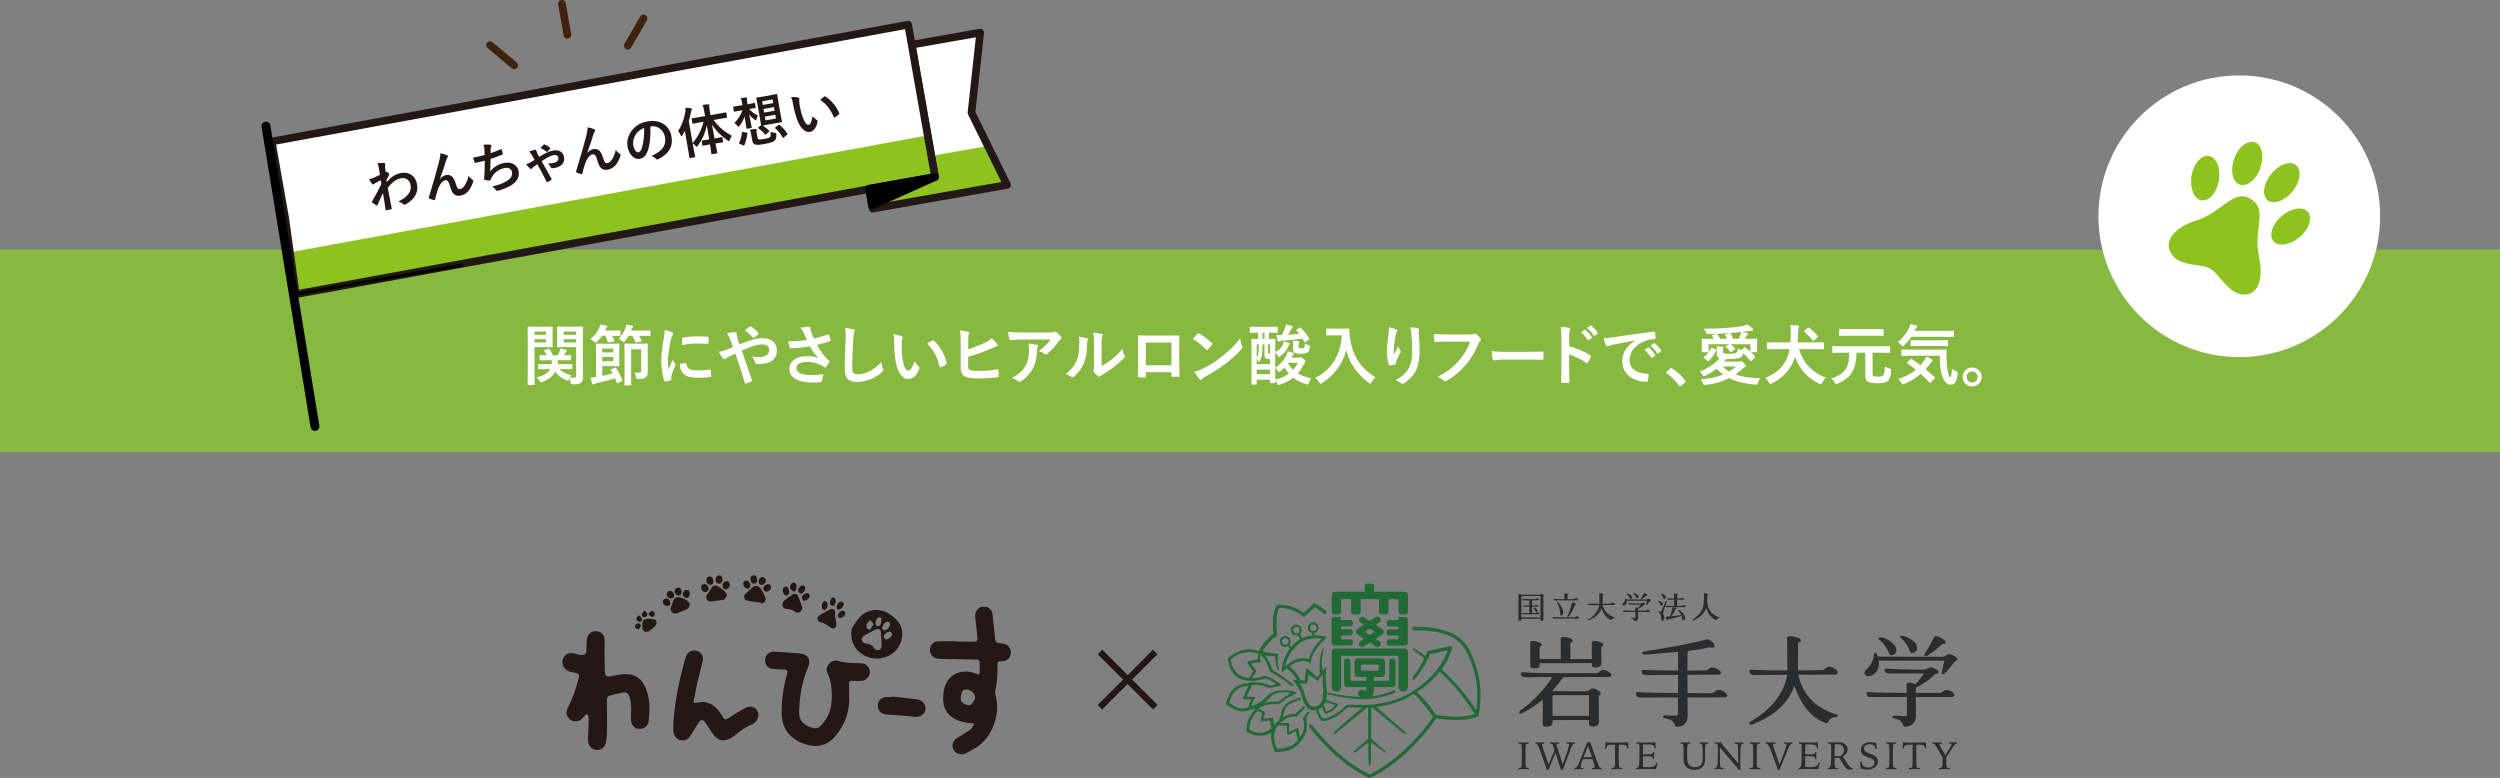 <?xml version="1.0" encoding="UTF-8"?>
<svg xmlns="http://www.w3.org/2000/svg" viewBox="0 0 1203 374.35">
  <rect x="0" y="0" width="1203" height="374.35" fill="#808080" stroke="none"/>
  <defs>
    <style>
      .cls-1, .cls-2, .cls-3, .cls-4, .cls-5, .cls-6, .cls-7, .cls-8 {
        stroke-width: 0px;
      }

      .cls-1, .cls-9 {
        fill: #000;
      }

      .cls-2 {
        fill: #216a36;
      }

      .cls-3 {
        fill: #2a2c2e;
      }

      .cls-10 {
        stroke: #231815;
      }

      .cls-10, .cls-11, .cls-4, .cls-12 {
        fill: none;
      }

      .cls-10, .cls-11, .cls-12, .cls-9 {
        stroke-linecap: round;
        stroke-linejoin: round;
      }

      .cls-10, .cls-11, .cls-9 {
        stroke-width: 3.69px;
      }

      .cls-13 {
        isolation: isolate;
      }

      .cls-11 {
        stroke: #40220f;
      }

      .cls-12 {
        stroke-width: 1.47px;
      }

      .cls-12, .cls-9 {
        stroke: #000;
      }

      .cls-5 {
        fill: #87b83f;
      }

      .cls-6 {
        fill: #8dc21f;
      }

      .cls-7 {
        fill: #231815;
      }

      .cls-8 {
        fill: #fff;
      }

      .cls-14 {
        mix-blend-mode: multiply;
      }
    </style>
  </defs>
  <g class="cls-13">
    <g id="_レイヤー_2" data-name="レイヤー 2">
      <g id="_商品紹介" data-name="商品紹介">
        <g>
          <g>
            <g>
              <path class="cls-7" d="M482.62,309.73c-4.43-.51-3.32-.83-3.97-4.21-.05-.27-.03-.55-.06-.83-.34-3.06-.7-6.12-1.01-9.18-.23-2.27-2.24-3.97-5.02-3.49-2.27.39-3.58,2.66-3.26,5.14.43,3.33.71,6.67,1.04,10.01.12,1.21-.48,1.62-1.65,1.6-2.85-.05-5.71-.02-8.56-.02,0-.06,0-.12,0-.18-2.76,0-5.53,0-8.29,0-2.26,0-3.96,1.38-4.28,3.49-.34,2.26.79,4.16,3.04,4.72,1.23.31,2.55.31,3.82.34,5.15.11,10.3.2,15.46.25,1.08.01,1.51.57,1.54,1.52.04,1.28,0,2.57.03,3.85.02,1.9-.23,2.09-1.93,1.39-4.87-1.99-9.96-.94-12.97,2.72-1.96,2.39-2.47,5.28-2.69,8.25-.64,8.85,6.08,12.29,12.83,12.85.7.06,1.39.15,2.08.23-.34.7-.63,1.44-1.03,2.1-.23.38-.6.72-.98.96-1.93,1.24-3.86,2.48-5.84,3.64-2.32,1.36-3.23,3.72-2.14,5.8,1.12,2.12,3.76,2.92,6.09,1.78,1.4-.69,2.73-1.51,4.1-2.27,9.14-5.1,12.49-17.64,10.12-25.39-.23-.76-.29-1.67-.12-2.44.91-4.12,1.13-8.29,1.02-12.48-.03-1.33.36-1.8,1.74-1.7,2.49.19,4.43-1.37,4.63-3.55.24-2.58-1.2-4.61-3.75-4.9ZM467.61,338.67c-.83,1.01-1.99.72-3.05.28-1.29-.55-2.35-1.34-2.25-2.93.06-.95.18-1.92.45-2.82.3-1.03,1.09-1.55,2.53-1.45,1.54.23,3.04,1.19,3.74,2.87.65,1.58-.47,2.9-1.41,4.06Z"/>
              <path class="cls-7" d="M300.65,324.38c-2.32.07-4.63.6-6.92,1.03-1.7.32-2.56-.14-2.64-1.81-.13-2.62-.16-5.24-.19-7.85-.03-2.76.12-5.52-.02-8.28-.11-2.17-1.89-3.65-4.06-3.73-2.08-.07-3.89,1.29-4.32,3.33-.18.85-.24,1.73-.28,2.6-.05,1.06.02,2.12-.05,3.18-.13,1.86-.8,2.48-2.63,2.33-.95-.08-1.91-.31-2.82-.6-2.72-.87-5.13.2-5.91,2.68-.76,2.43.81,5.23,3.37,5.94.84.23,1.71.34,2.56.53,1.84.41,2.22.89,1.72,2.69-1.26,4.5-2.55,9.01-4.79,13.16-.45.84-.8,1.77-1,2.7-.47,2.2,1.3,4.5,3.55,4.74,2.09.22,3.64-.56,4.81-2.31.33-.5,1.03-.76,1.56-1.13.25.6.72,1.2.71,1.79-.06,3.4-.16,6.8-.38,10.2-.16,2.51,1.31,4.85,3.5,5.24,2.45.44,4.65-.99,5.16-3.64.38-1.97.51-4.02.53-6.03.04-4.6-.05-9.21-.09-13.81-.01-1.12.12-2.25,1.35-2.59,2.2-.61,4.44-1.15,6.69-1.55,1.41-.25,2.33.55,2.77,1.93.86,2.67,1.02,5.39.82,8.18-.11,1.45-.1,2.96.19,4.37.4,1.98,2.27,3.2,4.2,3.05,2.26-.17,3.86-1.6,4.08-3.75.19-1.78.3-3.57.44-5.36.05-3.59-.5-7.06-1.82-10.4-1.86-4.7-5.07-6.98-10.06-6.82Z"/>
              <path class="cls-7" d="M413.47,319.09c-3.42.07-6.79-.03-10.11-1.04-1.67-.5-3.29.03-4.48,1.45-1.1,1.32-1.47,2.88-.71,4.38,1.74,3.44,2.07,7.08,2.12,10.84.07,5.58-1.34,10.54-5.41,14.55-.95.94-2.08,1.39-3.39,1.1-4.23-.93-7.1-3.32-6.96-7.85.23-7.36,1.36-14.54,4.29-21.35,1.56-3.63.17-6.29-3.77-6.71-4.11-.43-8.25-.65-12.39-.85-2.41-.12-4.18,1.37-4.43,3.47-.29,2.44.89,4.31,3.34,4.76,1.79.33,3.66.24,5.49.32,1.83.09,2.14.48,1.65,2.19-1.74,6.05-2.54,12.23-2.59,18.51-.05,7.18,3.49,12.25,10.19,14.84,6.43,2.48,11.61,1.33,15.72-3.51,4.94-5.82,7.09-12.57,6.57-20.81,0-.96.07-2.58-.02-4.18-.07-1.2.49-1.56,1.53-1.55,1.38,0,2.77.06,4.15,0,1.85-.1,3.26-.96,3.99-2.7.64-1.54.36-2.97-.69-4.26-1.06-1.3-2.54-1.61-4.1-1.57Z"/>
              <path class="cls-7" d="M358.91,340.52c-2.92,1.51-5.69,3.34-8.47,5.11-1.33.84-1.72.82-2.51-.5-.54-.91-1.11-1.8-1.75-2.64-2.79-3.68-6.29-5.58-11.02-4.32-1.19.32-1.5-.22-1.27-1.33.63-3.01,1.16-6.04,1.85-9.04.77-3.36,1.75-6.66,2.46-10.03.54-2.55-1.45-4.75-4.06-4.77-2.16-.02-3.6,1.12-4.33,3.7-2.88,10.28-5.13,20.68-5.8,31.39,0,1.2-.05,2.39.01,3.59.16,2.97,2.16,4.83,4.89,4.57,1.75-.16,2.76-1.35,3.63-2.69,1.24-1.93,2.38-3.94,3.66-5.84,1.11-1.64,2.03-1.63,3.21-.04.63.85,1.14,1.78,1.73,2.66.82,1.22,1.58,2.5,2.52,3.62,2.13,2.52,4.57,2.96,7.52,1.46.69-.35,1.39-.74,1.99-1.23,2.73-2.27,5.59-4.32,8.89-5.73.73-.31,1.51-.87,1.9-1.53.54-.9,1.03-2.02,1-3.03-.1-3.03-3.22-4.83-6.04-3.37Z"/>
              <path class="cls-7" d="M434.2,305.07c.11-4.04-2.22-6.67-5.2-8.9-3.38-2.53-7.08-3.4-11.17-1.97-3.96,1.38-5.78,4.83-7.83,8.05-.21.33-.24.79-.29,1.19-1.01,7.24,4.66,13.45,12.27,13.46,6.76,0,12.04-5.1,12.23-11.84ZM423.01,297.04c.29-.12,1.11.27,1.11.41-.02,1.04-.03,2.13-.38,3.08-.16.44-1.12.9-1.62.82-.42-.07-.71-.92-.84-1.11.07-1.73.56-2.73,1.73-3.2ZM417.22,299.99c.34-.63,1.07-1.06,1.63-1.58.46.59.93,1.17,1.54,1.96-.65,1.01-1.11,1.84-1.71,2.57-.12.15-.86.04-1.09-.18-.82-.79-.88-1.86-.38-2.78ZM423.16,312.69c-1.17.47-2.1-.21-2.73-1.09-.88-1.22-2.02-1.78-3.48-1.92-1.05-.11-2.03-.53-2.24-1.71-.21-1.21.7-1.84,1.58-2.35,1.58-.91,3.21-1.75,4.82-2.62,1.68-.92,3.03,0,2.79,2.05.11,1.63.27,3.27.33,4.9.04,1.04.16,2.24-1.07,2.74ZM424.53,302.09c-.05-1.09,1.16-2.59,2.24-2.87.91-.24,1.5.25,1.49,1.23-.01,1.14-1.17,2.58-2.28,2.81-.93.19-1.41-.28-1.45-1.17ZM426.16,307.71c-.2-.26-.77-.67-.84-1.15-.15-1.09,1.49-2.7,2.71-2.63.46.02,1.17.58,1.26,1.01.25,1.12-1.44,2.71-3.14,2.77Z"/>
              <path class="cls-7" d="M441.2,336.5c-4.06-.52-8.13-.89-12.2-1.32,0,.07-.02.14-.02.22-.88,0-1.75-.03-2.63,0-2.24.1-3.87,1.76-3.94,3.99-.08,2.65,1.66,4.26,4.52,4.44,4.21.27,8.44.54,12.62,1.08,2.87.37,5.27-.8,5.76-3.33.45-2.34-1.38-4.74-4.12-5.09Z"/>
              <path class="cls-7" d="M368.24,287.27c-.54-1.3-1.3-2.52-1.98-3.76-.82-1.49-2.77-2.02-3.98-1.03-1.23,1.02-2.42,2.1-3.56,3.23-1.17,1.16-.7,3.05.87,3.35,2.23.42,4.5.66,6.76.98.05.15.1.31.15.46.6-.41,1.41-.69,1.73-1.26.29-.51.25-1.4,0-1.98Z"/>
              <path class="cls-7" d="M378.16,292.99c1.72.05,3.23.41,4.63,1.45,1.55,1.15,3.22-.28,3.28-2.15-.67-1.77-1.29-3.83-2.23-5.75-.45-.92-1.58-1.11-2.53-.44-1.42,1-2.91,1.95-4.14,3.15-.54.53-.79,1.68-.66,2.46.09.52,1.06,1.25,1.66,1.27Z"/>
              <path class="cls-7" d="M394.48,299.31c1.96.52,3.59,1.43,5.19,2.64,1.46,1.1,2.83.22,2.79-1.61,0-.41-.09-.82-.16-1.22-.17-.99-.36-1.97-.54-2.96l.11-.03c0-.6.08-1.21-.02-1.79-.17-1.01-1.3-1.67-2.17-1.22-1.83.94-3.66,1.92-5.41,2.99-1.28.79-1.17,2.84.21,3.21Z"/>
              <path class="cls-7" d="M342.09,283.29c-.42.81-.92,1.58-1.46,2.32-.68.91-1.14,1.83-.44,2.9.7,1.06,1.75.99,2.84.81,1.21-.21,2.44-.32,3.66-.49.63-.09,1.46-.01,1.84-.38.6-.57,1.17-1.43,1.24-2.22.1-1.05-4.06-4.42-5.35-4.44-1.05-.15-1.79.47-2.34,1.51Z"/>
              <path class="cls-7" d="M326.66,294.77c1.18-.51,2.35-1.03,3.56-1.49,1.07-.41,1.64-1.13,1.75-2.8-.33-.36-.82-1.11-1.5-1.59-.74-.52-1.66-.78-2.48-1.18-1.8-.88-3.55-.17-4.18,1.72-.22.65-.41,1.32-.67,1.95-.46,1.11-.79,2.24.19,3.21,1.02,1.01,2.18.68,3.33.18Z"/>
              <path class="cls-7" d="M315.06,298.13c-1.4-.36-3-.51-4.39-.19-1.41.32-1.72,1.76-1.55,2.9,0,.44,0,.63,0,.81-.06.91.01,1.78,1,2.2.98.42,1.87.29,2.68-.45.78-.71,1.63-1.34,2.39-2.07.97-.93.95-2.91-.13-3.19Z"/>
              <path class="cls-7" d="M339.46,284.93c1.02-.08,1.48-.77,1.57-1.58-.03-1.23-1.1-2.34-2.09-2.34-1,0-1.66.73-1.6,1.79.05,1.08,1.12,2.2,2.13,2.12Z"/>
              <path class="cls-7" d="M345.98,280.86c1.04,0,1.7-.79,1.7-2.04,0-1.16-.67-1.97-1.63-1.97-.94,0-1.73.94-1.73,2.09,0,1.18.63,1.92,1.66,1.92Z"/>
              <path class="cls-7" d="M341.76,281.41c1.2,0,1.56-.76,1.56-1.81-.02-1.18-.87-2.22-1.85-2.17-1.16.05-1.55.86-1.59,1.86-.04,1.15.86,2.13,1.88,2.12Z"/>
              <path class="cls-7" d="M349.35,283.59c.99-.04,1.87-1.15,1.83-2.25-.15-.95-.5-1.71-1.63-1.69-1.02.01-1.89,1.12-1.86,2.35.03,1.05.58,1.63,1.65,1.59Z"/>
              <path class="cls-7" d="M367.31,283.39c.12.59.82,1.07,1.06,1.36,1.65-.02,2.69-1.06,2.68-2.21-.01-.96-.57-1.41-1.48-1.42-1.13-.02-2.48,1.22-2.26,2.27Z"/>
              <path class="cls-7" d="M378.47,286.58c1.06-.18,1.28-1.03,1.29-1.61-.03-1.69-.84-2.79-1.8-2.7-1.15.12-1.25,1.08-1.29,1.94-.06,1.17.96,2.51,1.81,2.37Z"/>
              <path class="cls-7" d="M362.86,280.84c1.21-.04,1.48-.88,1.46-1.9-.02-1.23-.74-2.15-1.71-2.09-1.18.08-1.5.88-1.48,1.92.02,1.22.71,2.1,1.73,2.07Z"/>
              <path class="cls-7" d="M326.46,286.59c1.1-.1,1.54-.84,1.56-1.64-.01-1.42-.77-2.31-1.79-2.22-1.09.1-1.59.82-1.6,1.85-.01,1.04.93,2.1,1.84,2.01Z"/>
              <path class="cls-7" d="M359.64,283.28c1.01-.02,1.4-.69,1.45-1.41,0-1.4-1.02-2.56-2.06-2.51-.96.05-1.35.65-1.37,1.54-.03,1.22.91,2.4,1.97,2.38Z"/>
              <path class="cls-7" d="M366.25,281.45c1.24.06,2.54-1.12,2.34-2.2-.11-.6-.76-1.37-1.33-1.56-.95-.32-2.2.96-2.22,2.1-.02.93.45,1.54,1.22,1.66Z"/>
              <path class="cls-7" d="M322.9,288.01c1.03,0,1.44-.62,1.54-1.34.01-1.28-.93-2.32-1.97-2.3-1.06.02-1.59.7-1.65,1.66-.07,1.04.96,1.97,2.08,1.98Z"/>
              <path class="cls-7" d="M385.88,287.84c.08.53.62.99.81,1.27,1.59,0,3.05-1.42,2.95-2.52-.07-.79-.55-1.2-1.41-1.15-1.17.06-2.52,1.3-2.36,2.41Z"/>
              <path class="cls-7" d="M320.49,287.98c-.9.13-1.53.64-1.53,1.64,0,1.07.98,2.02,2.26,2,.82-.06,1.37-.6,1.34-1.67-.03-1.03-1.12-2.12-2.07-1.98Z"/>
              <path class="cls-7" d="M330.27,287.73c.98-.02,1.69-.84,1.7-2.13-.07-.83-.37-1.67-1.55-1.73-.95-.05-1.87.98-1.86,2.02,0,.93.86,1.85,1.71,1.83Z"/>
              <path class="cls-7" d="M381.75,284.58c.73.34,1.54-.83,1.56-2.15.01-.99-.27-1.88-1.39-2.08-.85-.15-1.57.91-1.89,2.47.56.61,1.02,1.44,1.72,1.76Z"/>
              <path class="cls-7" d="M385.17,285.6c1.06.21,2.29-1.17,2.32-2.43.02-.84-.32-1.45-1.25-1.47-1.08-.01-2.14,1.24-2.16,2.96.2.18.59.84,1.09.94Z"/>
              <path class="cls-7" d="M403.55,293.3c1.07.03,2.38-1.33,2.48-2.95-.19-.18-.52-.75-.96-.86-1.05-.25-2.38,1.17-2.46,2.47-.04.69.02,1.31.94,1.34Z"/>
              <path class="cls-7" d="M403.12,296.69c.24.16.65.62,1.1.67,1.09.12,2.68-1.32,2.57-2.37-.04-.41-.62-1.01-1.04-1.09-1.15-.24-2.66,1.23-2.63,2.8Z"/>
              <path class="cls-7" d="M396.71,293.49c.81.12,1.52-1,1.55-2.39-.15-.69.03-1.74-1.23-1.84-.82-.06-1.58,1.01-1.58,2.25,0,.91.18,1.82,1.26,1.98Z"/>
              <path class="cls-7" d="M400.45,291.58c.83.24,1.85-1.2,1.72-2.52-.06-.58-.54-1.43-1.02-1.59-.8-.28-1.82,1.18-1.87,2.99.22.22.61.96,1.18,1.12Z"/>
              <path class="cls-7" d="M307.65,299.27c.71.17,1.48-.45,1.27-1.34-.15-.62-.71-1.14-1.09-1.7-.22,0-.45,0-.67,0-.34.53-1.06,1.16-.95,1.56.17.6.85,1.34,1.44,1.48Z"/>
              <path class="cls-7" d="M310.23,297.04c.54-.07,1.35-.86,1.36-1.35.01-.56-.72-1.14-1.13-1.7-.2,0-.41.01-.61.02-.33.5-.86.97-.95,1.51-.15.89.47,1.64,1.33,1.52Z"/>
              <path class="cls-7" d="M307.33,302.88c.35-.54.93-1.04.99-1.61.11-.94-.7-1.47-1.51-1.32-.49.09-1.16.78-1.24,1.28-.14.86.5,1.39,1.75,1.65Z"/>
              <path class="cls-7" d="M313.71,296.83c.84.16,1.35-.43,1.34-1.32,0-.92-.48-1.59-1.39-1.46-.54.08-1.01.7-1.51,1.07,0,.22,0,.44,0,.66.52.37.99.95,1.56,1.05Z"/>
            </g>
            <g class="cls-14">
              <path class="cls-7" d="M528.26,314.83l2.15-2.2,12.24,12.24,12.13-12.19,2.2,2.15-12.19,12.19,12.24,12.19-2.2,2.15-12.24-12.19-12.24,12.24-2.15-2.15,12.24-12.24-12.19-12.19Z"/>
            </g>
            <g>
              <path class="cls-3" d="M775.42,324.75c0,.64-.5,1.01-1.6,1.01-3.58,0-12.37.05-20.8.05-.63.06-1.19.41-1.51.96-1.4,2.06-2.98,3.99-4.72,5.77,4.53.13,13.97.23,16.86.05.78-.05,1.56-1.32,2.8-1.32,1.42,0,3.85,1.56,3.85,2.38s-1.01.78-1.01,1.47c0,2.38.09,8.8.09,12,0,1.79-.96,2.47-2.98,2.47-1.32,0-1.79-.41-1.79-1.42v-1.69c-5.27-.05-13.74,0-17.5.05v.69c0,1.79-1.06,2.47-3.02,2.47-1.32,0-1.83-.46-1.79-1.47.13-2.7.09-7.79.05-11.54-3.07,2.55-6.42,4.73-9.99,6.51-1.15.55-1.92-.41-.82-1.24,6.1-4.38,11.33-9.84,15.44-16.13-5.59.05-10.31.05-12.32.05-1.83,0-2.43-.37-2.75-1.19-.32-.87-.05-1.24,1.28-1.15,7.15.6,32.7.37,35.27.37.78-.09,1.69-1.56,2.98-1.56,1.56,0,3.99,1.56,3.99,2.43M736.38,320.22l-.05-10.54c0-.73.28-1.32,1.28-1.28,1.92.09,4.35,1.01,4.35,1.74,0,.78-1.1.73-1.1,1.56,0,1.28-.05,3.3,0,5.41,2.29.05,6.14.05,10.26.05-.06-.1-.09-.21-.09-.32.09-2.25-.05-6.64-.05-9.07,0-.73.28-1.28,1.28-1.28,2.02,0,4.58.96,4.58,1.79,0,.87-1.19.69-1.19,1.56,0,1.15,0,4.53.05,6.37.02.34-.08.68-.28.96,4.12,0,8.11,0,10.58-.05,0-2.47,0-5.73-.05-7.42-.1-.61.32-1.18.93-1.28.12-.02.24-.02.36,0,2.11.05,4.35,1.01,4.35,1.74,0,.78-1.1.73-1.1,1.56,0,1.51.05,5.04.13,6.96.09,1.79-.87,2.47-2.93,2.47-1.32,0-1.69-.32-1.69-1.42v-.64c-6.28,0-20.8,0-25.1.05v.23c.09,1.83-.73,2.29-2.75,2.29-1.32,0-1.79-.41-1.79-1.42M747.69,334.51c-.44.13-.72.55-.69,1.01l.09,8.93c4.58.05,12.64.05,17.5,0,0-3.3.05-7.51,0-9.94h-16.9Z"/>
              <path class="cls-3" d="M831.14,334.74c0,.55-.41.82-1.56.82-2.52,0-9.85,0-17.55.05.05,3.85.05,7.15.09,8.66.05,2.98-1.32,5.04-4.67,5.45-2.47.32-.32-3.39-6.41-4.12-1.15-.13-1.01-1.51.28-1.42.78.05,4.4.18,4.86.18.78,0,1.28-.27,1.28-1.56v-7.19c-7.65.05-14.89.05-17.36.05-1.97,0-2.38-.37-2.7-1.24-.37-1.06-.37-1.47,1.1-1.37,4.63.32,12.09.41,18.97.46.05-2.75.05-5.82.05-8.75l-14.75.09c-2.11,0-2.38-.28-2.66-1.19-.32-1.01-.32-1.42,1.15-1.32,3.99.28,10.4.32,16.26.32,0-3.62-.05-6.92-.05-8.98-5.68.55-11.54,1.01-15.67,1.28-1.88.09-2.34-1.28-.37-1.51,9.99-1.56,22.13-3.71,28.91-5.54,1.24-.32,1.65-.32,2.06-.09,2.11,1.06,3.21,2.93,2.43,3.58-.69.55-1.92,0-2.7.18-3.03.7-6.11,1.21-9.21,1.51-.47.2-.81.64-.87,1.15-.05,1.56-.05,4.67-.05,8.43l8.98-.09c.78,0,1.69-1.42,3.12-1.42,1.69,0,3.99,1.56,3.99,2.61,0,.6-.37.87-1.56.87-2.47,0-8.34.05-14.52.09,0,2.89.05,5.96.05,8.8,5.96.05,10.81,0,11.92,0,.64,0,1.88-1.56,3.12-1.56,1.69,0,4.08,1.69,4.08,2.8"/>
              <path class="cls-3" d="M941.96,317.32c0,.64-1.32.78-1.92,1.65-1.23,1.85-2.66,3.55-4.26,5.09-.69.64-1.65.37-1.42-.5.41-1.47.92-4.03,1.24-5.64h-30.06c-.64,0-1.15,0-1.6-.05.36,1.52.18,3.13-.5,4.53-1.97,3.53-5.54,3.67-6.23,1.69-.64-2.02,3.89-2.52,4.54-9.21.09-.96,1.28-1.01,1.51,0l.28,1.06c4.72.13,30.24.13,31.47.13.87,0,1.79-1.28,3.02-1.28,1.42,0,3.94,1.69,3.94,2.52M940.45,334.45c0,.6-.37.96-1.47.96h-17.09c.05,3.21.09,7.47.09,8.89.21,2.77-1.87,5.19-4.64,5.4-.04,0-.09,0-.13,0-2.47.23-.41-3.16-5.64-3.94-1.24-.18-1.24-1.51.18-1.37,1.1.09,4.31.23,4.77.23.82,0,1.15-.18,1.15-1.19s-.09-4.63-.13-8.02h-16.72c-2.15,0-2.15-.23-2.47-1.06-.41-.96-.28-1.42,1.01-1.32,3.71.28,11.13.37,18.14.41-.05-1.69-.05-3.16-.05-3.99,0-.64.18-.96,1.15-.96,1.1.05,2.19.29,3.21.73,1.28-1.42,2.57-3.16,4.12-5.18h-16.31c-1.83,0-2.47-.37-2.7-1.19-.23-.87-.13-1.19,1.01-1.1,5.82.46,17.09.5,18.14.5.87,0,1.88-1.15,3.12-1.15,1.32,0,3.71,1.56,3.71,2.34,0,.82-1.51.69-2.15,1.32-2.46,2.38-5.27,4.36-8.34,5.86-.34.16-.55.5-.55.87v1.92c6.14.05,11.13,0,11.68,0,1.1,0,1.92-1.42,3.07-1.42,1.6,0,3.85,1.47,3.85,2.43M905.62,306.73c2.3.57,4.38,1.81,5.96,3.58,1.51,2.02,1.15,4.12-.55,4.81-2.84,1.1-1.28-2.75-6.69-7.28-.92-.73-.05-1.47,1.28-1.1M915.97,306.05c2.07.55,3.96,1.63,5.5,3.12,1.51,1.79,1.42,4.26-.5,4.9-3.07,1.01-.82-2.47-6.23-6.96-.92-.78-.05-1.42,1.24-1.06M926.1,314.74c1.67-2.6,3.18-5.29,4.54-8.06.28-.48.84-.71,1.37-.55,2.25.5,4.77,2.47,4.17,3.3-.5.69-1.37.18-1.79.69-2.11,1.98-4.39,3.76-6.83,5.31-.92.64-2.11.23-1.47-.69"/>
              <path class="cls-3" d="M730.71,357.21c.42.02.84.04,1.26.05.42.01.83.02,1.22.02.34,0,.72,0,1.13-.02.42-.01.86-.03,1.32-.05v.62h-.16c-.3-.02-.6.03-.88.13-.19.09-.34.25-.41.45-.06.22-.1.45-.1.68-.02.31-.03.82-.03,1.52v6.33c0,.71.02,1.22.05,1.51.02.22.07.44.16.64.09.16.24.28.42.33.28.08.57.11.86.1h.19v.64c-.52-.02-1-.04-1.44-.05-.44-.01-.81-.02-1.11-.02-.35,0-.75,0-1.19.02-.44.01-.9.03-1.39.05v-.64h.18c.29.01.58-.02.86-.1.18-.05.33-.17.42-.33.11-.26.17-.53.18-.8.03-.37.05-1.05.05-2.02v-4.99c0-.95-.01-1.63-.04-2.03,0-.28-.05-.57-.12-.84-.06-.2-.21-.37-.4-.45-.28-.11-.58-.15-.88-.13h-.16v-.62Z"/>
              <path class="cls-3" d="M745.23,367.89l2.78-6.93-.55-1.78c-.09-.41-.28-.8-.53-1.13-.22-.17-.5-.25-.77-.23h-.22c-.05,0-.1,0-.14.01v-.63c.55.03.99.05,1.33.07.34.01.63.02.87.02.23,0,.52,0,.88-.02.36-.02.85-.04,1.46-.07v.63h-.24c-.29-.02-.59.02-.86.12-.15.1-.23.28-.21.46,0,.17.03.33.07.49.05.19.15.54.32,1.05l2.58,7.93c.24-.66.56-1.57.96-2.74.84-2.16,1.55-4.36,2.12-6.61.03-.21-.06-.42-.22-.56-.28-.13-.59-.18-.9-.15h-.24v-.63c.38.02.75.04,1.09.05.35.01.66.02.95.02.33,0,.66,0,1-.02.34-.01.69-.03,1.04-.05v.63h-.15c-.15,0-.29.01-.43.05-.11.03-.22.08-.31.15-.67,1.19-1.2,2.44-1.61,3.74l-.4,1.07-.76,2.01c-.22.6-.52,1.39-.89,2.36-.67,1.75-1.03,2.78-1.1,3.1h-1.06c-.09-.31-.22-.74-.39-1.28l-.13-.38-2.11-6.33-2.45,6.09s-.05.14-.11.27c-.23.53-.43,1.07-.58,1.62h-1.06c-.3-1.09-.65-2.16-1.07-3.21-.32-.87-.56-1.55-.74-2.06l-.99-2.71c-.16-.46-.37-1.07-.63-1.82-.61-1.8-1.17-2.69-1.68-2.7-.04,0-.07,0-.1,0l-.17.03v-.63c.38.02.74.04,1.09.05s.66.02.95.02c.34,0,.7,0,1.06-.02.36-.01.73-.03,1.11-.05v.63c-.29-.02-.59.02-.86.12-.15.1-.23.28-.21.46.08.56.23,1.11.44,1.63l.04.09,2.72,7.74Z"/>
              <path class="cls-3" d="M763.73,357.21h1.56c.79,2.4,1.53,4.6,2.24,6.58.71,1.99,1.26,3.48,1.67,4.48.13.39.34.76.63,1.06.22.15.49.22.75.2h.18v.63c-.47-.02-.9-.04-1.29-.05-.39-.01-.72-.02-.99-.02-.34,0-.71,0-1.12.02-.41.01-.83.03-1.29.05v-.63h.17c.3.03.6-.03.88-.15.17-.13.26-.34.24-.55,0-.11-.01-.22-.04-.32-.03-.14-.07-.28-.12-.42l-.89-2.78c-.23,0-.55,0-.94,0-.73-.02-1.19-.03-1.4-.03h-1.17c-.37,0-.75,0-1.14.02-.43,1.09-.72,1.88-.88,2.37-.12.34-.2.7-.24,1.06-.03.23.06.47.24.62.26.14.55.2.84.18h.24v.63c-.44-.02-.85-.04-1.24-.05-.38-.01-.73-.02-1.03-.02-.24,0-.54,0-.91.02-.36.01-.76.03-1.18.05v-.62c.36,0,.71-.09,1.02-.26.29-.2.52-.48.66-.8.34-.71.94-2.12,1.8-4.25.86-2.13,1.77-4.47,2.73-7.02M764.15,358.9l-2.08,5.43c.11,0,.28,0,.5,0,.68.02,1.15.03,1.4.03.3,0,.85,0,1.64-.03.18,0,.31,0,.4,0l-1.86-5.43Z"/>
              <path class="cls-3" d="M775.4,369.52h.32c.31.02.63-.03.92-.16.2-.13.34-.35.38-.59.09-.68.13-1.36.11-2.04.02-1.17.03-3,.03-5.48v-2.89h-1.83c-.62-.06-1.25.06-1.8.36-.4.41-.64.94-.69,1.51l-.59-.13c.11-.53.2-1.05.26-1.55.06-.5.09-1,.09-1.5.35.16.72.24,1.1.24.55.05,1.52.07,2.91.07h2.21c1.84,0,3.02-.02,3.55-.07.38,0,.76-.09,1.11-.25,0,.06,0,.16,0,.29s0,.23,0,.3c0,.38.02.77.05,1.18.03.41.08.82.15,1.25l-.57.11c0-.52-.2-1.02-.56-1.4-.58-.32-1.23-.46-1.89-.42h-1.72c0,.35-.01.83-.02,1.46-.01,1.65-.02,2.76-.02,3.33,0,2.15.01,3.6.04,4.37,0,.48.04.96.14,1.42.06.2.2.36.39.45.27.1.55.15.84.13h.32v.64c-.5-.02-.98-.04-1.42-.05-.44-.01-.84-.02-1.19-.02-.31,0-.69,0-1.14.02-.45.01-.94.03-1.47.05v-.64Z"/>
              <path class="cls-3" d="M787.5,357.21c1.06.04,2.01.06,2.84.08.83.02,1.55.03,2.16.03.67,0,1.35,0,2.04-.03.69-.02,1.38-.05,2.09-.08,0,.45.02.92.05,1.39.03.47.07.95.11,1.43l-.61.05c.03-.57-.22-1.12-.67-1.48-.82-.33-1.71-.46-2.59-.39-.34,0-.96,0-1.86.03-.18,0-.31,0-.4,0-.01.73-.03,1.61-.05,2.67-.02,1.05-.04,1.74-.05,2.05h.28c.35,0,.8,0,1.34.01.54,0,.9.01,1.08.01.59.05,1.18-.04,1.74-.24.3-.2.48-.55.46-.91l.57.05c-.04.38-.07.72-.1,1.04s-.03.62-.03.89c0,.16.02.5.05,1.02.01.19.02.33.03.43l-.59.02v-.07c.05-.4-.12-.8-.45-1.04-.67-.24-1.39-.33-2.1-.27h-2.27c0,.3,0,.71,0,1.23s0,.9,0,1.13c0,.4,0,.82,0,1.25,0,.43.02.94.04,1.52.3.04.65.06,1.03.08s.81.03,1.27.03c1.02.09,2.05-.06,3-.44.57-.41.97-1.01,1.15-1.69l.65.22c-.18.5-.34,1-.48,1.48-.14.48-.26.96-.36,1.44-.95-.04-1.83-.06-2.65-.08s-1.55-.03-2.21-.03c-.9,0-2.35.03-4.36.1h-.33s0-.58,0-.58c.04,0,.08.01.12.01s.1,0,.18,0c.8,0,1.21-1.13,1.22-3.39,0-.57.01-1.01.02-1.33l.04-2.48c0-.53.01-1.05.01-1.55,0-.5,0-1.05,0-1.63.04-.38-.06-.77-.29-1.08-.29-.23-.66-.34-1.03-.3h-.07v-.6Z"/>
              <path class="cls-3" d="M813.39,357.21v.62s-.09,0-.15,0-.12,0-.15,0c-.39-.05-.77.14-.97.47-.23.72-.31,1.49-.25,2.24v3.31c-.01.72.02,1.45.09,2.17.04.4.14.79.3,1.15.27.62.73,1.15,1.31,1.49.64.36,1.36.54,2.09.51.55.01,1.09-.08,1.61-.26.45-.17.86-.45,1.18-.81.34-.38.57-.84.69-1.33.16-.87.23-1.75.2-2.63,0-1.48-.02-2.72-.05-3.73,0-.61-.04-1.22-.13-1.83-.06-.24-.2-.44-.4-.58-.27-.13-.57-.19-.87-.16h-.13v-.62c.07,0,.18,0,.32,0,.84.04,1.43.06,1.79.06.36,0,.95-.02,1.78-.06.15,0,.25,0,.32,0v.62h-.11c-.27-.02-.55.03-.8.13-.18.1-.32.26-.39.45-.1.45-.15.92-.15,1.38-.03.75-.05,1.96-.05,3.63v.91c.01.73-.02,1.46-.11,2.19-.06.46-.18.91-.35,1.34-.35.82-.97,1.49-1.75,1.9-.9.48-1.91.72-2.93.69-.73,0-1.46-.11-2.16-.35-.62-.21-1.19-.55-1.67-1-.49-.44-.86-1-1.07-1.63-.24-.85-.35-1.74-.32-2.63,0-.44,0-1.15.02-2.14.01-.99.02-1.76.02-2.32v-.28c.06-.65-.03-1.31-.26-1.93-.26-.28-.64-.41-1.01-.36h-.16v-.62c.43.02.84.04,1.22.05.39.01.74.02,1.06.02.39,0,.78,0,1.18-.02.4-.01.8-.03,1.22-.05"/>
              <path class="cls-3" d="M825,357.21c.28.02.56.04.83.05.27.01.53.02.79.02.19,0,.42,0,.68-.02.26-.01.54-.03.84-.05.09.22.2.42.33.62.16.24.34.48.53.7l7.49,8.86c-.02-.92-.04-2.14-.05-3.66-.05-3.19-.1-4.9-.16-5.15-.04-.24-.18-.45-.39-.58-.28-.13-.59-.18-.9-.16h-.28v-.63c.07,0,.18,0,.33,0,.86.04,1.46.06,1.82.06s.97-.02,1.87-.06c.13,0,.22,0,.29,0v.63s-.08-.01-.13-.01-.1,0-.17,0c-.81,0-1.22,1.13-1.23,3.39,0,.57,0,1.01,0,1.33l-.04,2.41c-.01.35-.02.72-.02,1.1,0,.38,0,.9,0,1.56,0,.73,0,1.3.03,1.71.01.33.04.66.09.99h-1.01c-.31-.53-.68-1.01-1.1-1.46l-.09-.11-7.79-9.16v.21c.04,5.66.1,8.66.18,8.98.04.24.18.45.39.58.28.13.58.18.88.16h.27v.64c-.09,0-.22-.01-.4-.02-.85-.04-1.43-.05-1.73-.05s-.64,0-.99.02c-.36.01-.74.03-1.14.05v-.63h.3c.81,0,1.22-1.12,1.23-3.37,0-.57,0-1.01,0-1.33l.05-2.41c0-.52.01-1.03.01-1.52,0-.49,0-1.06,0-1.69.04-.39-.07-.77-.3-1.08-.3-.23-.68-.34-1.06-.3h-.25v-.62Z"/>
              <path class="cls-3" d="M842.02,357.21c.42.02.84.04,1.26.05.42.01.83.02,1.22.02.34,0,.72,0,1.13-.02s.86-.03,1.32-.05v.62h-.15c-.3-.02-.6.03-.88.13-.19.09-.34.25-.41.45-.06.22-.1.45-.1.68-.02.31-.03.82-.03,1.52v6.33c0,.71.02,1.22.05,1.51.02.22.07.44.16.64.09.16.24.28.42.33.28.08.57.11.86.1h.19v.64c-.52-.02-1-.04-1.44-.05-.44-.01-.81-.02-1.11-.02-.35,0-.75,0-1.19.02s-.9.03-1.39.05v-.64h.18c.29.01.58-.02.86-.1.18-.05.33-.17.42-.33.11-.26.17-.53.18-.8.03-.37.05-1.05.05-2.02v-4.99c0-.95-.01-1.63-.04-2.03,0-.28-.05-.57-.12-.84-.06-.2-.21-.37-.4-.45-.28-.11-.58-.15-.88-.13h-.16v-.62Z"/>
              <path class="cls-3" d="M849.63,357.21c.45.02.88.04,1.29.05.41.01.76.02,1.07.02.39,0,.78,0,1.19-.02.4-.01.82-.03,1.24-.05v.57c-.36,0-.7.07-1.02.2-.17.09-.27.28-.25.47,0,.22.04.43.1.64.06.26.18.61.34,1.07l2.73,7.64c1.46-3.66,2.38-6.03,2.75-7.12.28-.69.47-1.4.57-2.14.03-.22-.06-.43-.22-.57-.32-.14-.67-.21-1.02-.19v-.57c.36.02.72.04,1.08.05.35.01.7.02,1.04.02.29,0,.61,0,.97-.02s.73-.03,1.12-.05v.57h-.13c-.67,0-1.23.59-1.7,1.76-.1.26-.19.47-.25.62-1.71,4.1-2.8,6.76-3.29,7.99-.31.7-.56,1.42-.77,2.15h-1.12c-.23-.92-.51-1.83-.84-2.71-.56-1.66-1.24-3.55-2.04-5.65-.05-.15-.13-.37-.24-.64-.88-2.35-1.65-3.53-2.32-3.53h-.24s0-.55,0-.55Z"/>
              <path class="cls-3" d="M865.57,357.21c1.06.04,2.01.06,2.84.08.83.02,1.55.03,2.16.03.67,0,1.35,0,2.04-.03.69-.02,1.38-.05,2.09-.08,0,.45.02.92.05,1.39.03.47.07.95.11,1.43l-.61.05c.03-.57-.22-1.12-.67-1.48-.82-.33-1.71-.47-2.59-.39-.34,0-.96,0-1.86.03-.18,0-.32,0-.4,0-.01.73-.03,1.61-.05,2.67-.02,1.05-.04,1.74-.05,2.05h.28c.35,0,.8,0,1.34.01.54,0,.9.01,1.08.01.59.05,1.18-.04,1.74-.24.3-.2.48-.55.46-.91l.57.05c-.04.38-.07.72-.1,1.04-.02.32-.03.62-.03.89,0,.16.02.5.05,1.02.01.19.02.33.03.43l-.59.02v-.07c.05-.4-.12-.8-.45-1.04-.67-.24-1.39-.33-2.1-.27h-2.27c0,.3,0,.71,0,1.23,0,.52,0,.9,0,1.13,0,.4,0,.82,0,1.25,0,.43.02.94.04,1.52.3.04.65.06,1.03.08.38.02.81.03,1.27.03,1.02.09,2.05-.06,3-.44.57-.41.97-1.01,1.15-1.69l.65.22c-.18.5-.34,1-.48,1.48-.14.48-.26.96-.36,1.44-.95-.04-1.83-.06-2.65-.08-.82-.02-1.55-.03-2.21-.03-.9,0-2.35.03-4.36.1h-.33s0-.58,0-.58c.04,0,.08.01.12.01s.1,0,.18,0c.8,0,1.21-1.13,1.22-3.39,0-.57.01-1.01.02-1.33l.04-2.48c0-.53.01-1.05.01-1.55,0-.5,0-1.05,0-1.63.04-.38-.06-.77-.29-1.08-.29-.23-.66-.34-1.03-.3h-.07v-.6Z"/>
              <path class="cls-3" d="M879.57,369.57s.08.01.12.01.1,0,.18,0c.8,0,1.21-1.13,1.22-3.39,0-.57.01-1.01.02-1.33l.04-2.48c0-.53.01-1.05.01-1.55s0-1.05,0-1.63c.04-.38-.06-.77-.29-1.08-.29-.23-.66-.34-1.03-.3h-.07v-.64c.41.03.81.05,1.2.06s.78.02,1.16.02c.41,0,.91-.01,1.51-.04.6-.03,1-.04,1.2-.04,1.1-.05,2.18.3,3.05.98.76.59,1.2,1.5,1.19,2.46.01.7-.2,1.38-.59,1.96-.46.63-1.08,1.13-1.78,1.47l1.7,2.57c.06.1.15.24.27.42,1.17,1.79,2.14,2.69,2.89,2.69h.09v.52c-.08,0-.21.02-.38.04-.39.04-.68.05-.86.05-.52.02-1.04-.07-1.52-.26-.45-.24-.82-.58-1.1-1-.06-.08-.39-.62-1-1.62-.61-1-1.22-1.94-1.84-2.82-.23.02-.48.04-.73.05-.26.01-.55.02-.86.02h-.54v2.78c-.06.59.03,1.18.28,1.72.3.28.71.41,1.12.36.02,0,.05,0,.07,0,.02,0,.05,0,.07,0,.02,0,.04,0,.06,0,.01,0,.02,0,.03,0v.6c-.43-.02-.86-.04-1.28-.05-.42-.01-.84-.02-1.26-.02-.22,0-.54,0-.94.02-.41.01-.87.03-1.38.05v-.57ZM882.8,363.76c.29.03.56.05.82.06.26.01.49.02.68.02.17,0,.36,0,.58-.01.22,0,.45-.03.71-.05.52-.29.96-.71,1.28-1.22.28-.51.42-1.08.41-1.66.03-.76-.27-1.5-.82-2.02-.6-.53-1.39-.8-2.2-.76-.25,0-.49.01-.73.03s-.47.05-.7.1c-.02.75-.03,1.52-.04,2.31,0,.79,0,1.86,0,3.2"/>
              <path class="cls-3" d="M902.89,357.6c0,.44.03.88.08,1.32.05.43.13.86.24,1.29l-.71.13c-.05-.65-.36-1.25-.87-1.67-.59-.4-1.3-.59-2.01-.54-.7-.03-1.38.17-1.95.58-.48.35-.76.91-.75,1.5,0,1,1.06,1.86,3.19,2.58.28.09.5.16.65.22.82.24,1.56.69,2.15,1.3.47.55.71,1.25.69,1.96.03,1.14-.48,2.22-1.37,2.93-1.04.79-2.33,1.18-3.63,1.12-1.14,0-2.28-.19-3.35-.58,0-.06.01-.13.01-.21s0-.2,0-.36c0-.42-.02-.85-.07-1.27-.05-.42-.12-.84-.22-1.25l.82-.19c.02.82.36,1.6.93,2.18,1.36.92,3.14.92,4.5.01.54-.41.86-1.06.84-1.74,0-1-.88-1.78-2.63-2.34-.25-.08-.44-.14-.58-.19-.98-.26-1.88-.75-2.61-1.44-.54-.59-.82-1.38-.79-2.18-.01-1.01.44-1.97,1.23-2.6.87-.71,1.97-1.08,3.09-1.04.46,0,.92.04,1.38.11.58.1,1.14.22,1.71.38"/>
              <path class="cls-3" d="M907.53,357.21c.42.02.84.04,1.26.05s.83.02,1.22.02c.34,0,.72,0,1.13-.02.42-.01.86-.03,1.32-.05v.62h-.15c-.3-.02-.6.03-.88.13-.19.09-.34.25-.41.45-.06.22-.1.45-.1.68-.02.31-.03.82-.03,1.52v6.33c0,.71.02,1.22.05,1.51.02.22.07.44.16.64.09.16.24.28.42.33.28.08.57.11.86.1h.19v.64c-.52-.02-1-.04-1.44-.05-.44-.01-.81-.02-1.11-.02-.35,0-.75,0-1.19.02-.44.01-.9.03-1.39.05v-.64h.18c.29.01.58-.02.86-.1.18-.05.33-.17.42-.33.11-.26.17-.53.18-.8.03-.37.05-1.05.05-2.02v-4.99c0-.95-.01-1.63-.04-2.03,0-.28-.05-.57-.12-.84-.06-.2-.21-.37-.4-.45-.28-.11-.58-.15-.88-.13h-.16v-.62Z"/>
              <path class="cls-3" d="M918.6,369.52h.32c.31.02.63-.03.92-.16.2-.13.34-.35.38-.59.09-.68.13-1.36.11-2.04.02-1.17.03-3,.03-5.48v-2.89h-1.83c-.62-.06-1.25.06-1.8.36-.4.41-.64.94-.69,1.51l-.59-.13c.11-.53.2-1.05.26-1.55.06-.5.09-1,.09-1.5.35.16.72.24,1.1.24.55.05,1.52.07,2.91.07h2.21c1.84,0,3.02-.02,3.55-.07.38,0,.76-.09,1.11-.25,0,.06,0,.16,0,.29s0,.23,0,.3c0,.38.02.77.05,1.18.03.41.08.82.15,1.25l-.57.11c0-.52-.2-1.02-.56-1.4-.58-.32-1.23-.46-1.89-.42h-1.72c0,.35-.01.83-.02,1.46-.01,1.65-.02,2.76-.02,3.33,0,2.15.01,3.6.04,4.37,0,.48.04.96.14,1.42.06.2.2.36.39.45.27.1.55.15.84.13h.32v.64c-.5-.02-.98-.04-1.42-.05-.44-.01-.84-.02-1.19-.02-.31,0-.69,0-1.14.02-.45.01-.94.03-1.47.05v-.64Z"/>
              <path class="cls-3" d="M929.87,357.21c.45.02.87.04,1.26.05s.74.02,1.04.02c.33,0,.68,0,1.06-.02s.77-.03,1.18-.05v.63h-.13c-.26-.01-.52.02-.76.1-.18.07-.26.17-.26.3.09.35.24.68.44.98.08.13.14.24.19.33l2.19,3.9c.99-1.59,1.74-2.82,2.23-3.68.31-.47.56-.97.74-1.51,0-.14-.09-.27-.22-.32-.23-.08-.48-.12-.72-.1h-.15v-.63c.36.02.71.04,1.03.05s.61.02.86.02c.31,0,.62,0,.94-.02.32-.01.65-.03.99-.05v.63s-.03-.01-.05-.01c-.03,0-.05,0-.08,0h-.11c-.54,0-1.24.69-2.1,2.07-.26.43-.48.77-.64,1.02l-2.29,3.49.04,3.24c-.05.54.05,1.09.29,1.57.3.25.69.36,1.08.31h.32v.64c-.5-.02-.98-.04-1.43-.05-.45-.01-.85-.02-1.21-.02-.3,0-.68,0-1.13.02-.45.01-.94.03-1.47.05v-.64s.11,0,.19,0,.15,0,.18,0c.39.05.79-.08,1.07-.36.24-.46.34-.99.3-1.51l.04-3.22-2.93-4.95c-.05-.08-.12-.19-.21-.35-.54-.91-1.03-1.36-1.47-1.36-.04,0-.08,0-.11,0l-.19.03v-.63Z"/>
              <path class="cls-3" d="M742.98,286.52c0,.24-.32.21-.32.48,0,1.26.01,9.93.04,10.94.01.59-.21.79-.85.79-.41,0-.56-.11-.56-.44v-.54c-2.03,0-7.89.01-9.18.01v.17c.01.59-.24.82-.88.82-.41,0-.55-.13-.55-.44,0-1.61.03-10.71-.01-12.21,0-.21.13-.35.41-.32.39.03.77.17,1.1.38,1.99.06,8.24.03,8.84.03.15,0,.4-.38.82-.38.45,0,1.14.44,1.14.71M741.29,297.12v-10.32c-2.34,0-7.34.01-9.02.01-.12.04-.19.16-.18.28,0,.85,0,7.5.01,10,1.92.03,7.26.03,9.19.03M740.84,295.33c0,.15-.13.26-.44.26-1.17,0-6.4.03-7.14.03-.51,0-.66-.11-.75-.37-.09-.25-.01-.41.35-.35,1,.1,2.01.15,3.02.14v-.06c.01-.55.03-1.77.03-3.01h-2.2c-.51,0-.64-.1-.72-.34-.1-.26-.04-.38.34-.35.72.07,1.67.1,2.57.11-.01-.99-.01-1.93-.01-2.5-1.09.01-2.06.01-2.56.01-.55,0-.66-.1-.75-.34-.08-.26-.04-.4.34-.37,1.79.14,5.37.11,5.96.11.23-.01.38-.37.76-.37.42,0,.95.42.95.68,0,.17-.11.25-.44.25-.56,0-1.61,0-2.72.01-.11.04-.18.14-.17.25v2.25h1.3c.2-.03.34-.35.72-.35.42,0,.93.4.93.65,0,.17-.13.26-.44.26h-2.52c0,1.11.01,2.23.01,2.68,0,.14-.04.28-.11.4.96,0,1.75-.01,1.92-.01.21,0,.41-.38.81-.38.42,0,.95.42.95.68M739.69,293.31c.32.57.13,1.1-.4,1.14-1,.06-.06-.61-1.41-1.74-.3-.26-.1-.47.31-.32.58.15,1.1.47,1.5.92"/>
              <path class="cls-3" d="M759.92,297.39c0,.18-.14.28-.49.28-2.03,0-10.25.01-11.27.03-.45,0-.78.1-.96-.41-.1-.26.01-.42.41-.38,1.58.21,9.14.13,10.18.13.3,0,.48-.47.97-.47s1.16.52,1.16.82M747.61,288.48c-.07-.28,0-.4.38-.34.75.11,2.77.15,4.76.17,0-.37,0-2.1-.01-2.4-.01-.24.1-.38.44-.38.66,0,1.54.28,1.54.56,0,.24-.42.2-.44.47-.01.23,0,1.26.01,1.46,0,.11-.02.21-.08.3,1.51,0,2.78-.01,3.22-.04.25-.01.51-.45.92-.45.47,0,1.16.52,1.16.81,0,.17-.14.26-.48.26-1.92,0-9.67.03-10.57.03-.3,0-.73.04-.83-.44M752.11,293.64c.32,1.37-.07,2.53-.83,2.53-1.27,0,.37-1.98-2.1-6.14-.18-.3.18-.48.45-.24,1.19,1.01,2.05,2.35,2.48,3.85M756.84,289.91c.61.04,1.57.51,1.51.81-.06.3-.45.13-.55.45-.7,2.06-1.76,3.98-3.13,5.66-.24.3-.66.18-.48-.2.93-2.04,1.65-4.18,2.13-6.37.04-.24.26-.4.49-.36,0,0,.02,0,.03,0"/>
              <path class="cls-3" d="M794.45,288.88c0,.2-.41.24-.59.51-.38.57-.82,1.09-1.31,1.57-.21.2-.51.11-.44-.15.13-.45.28-1.24.38-1.74h-9.26c-.2,0-.35,0-.49-.01.11.47.06.96-.15,1.4-.61,1.09-1.71,1.13-1.92.52-.21-.61,1.2-.78,1.4-2.84.03-.3.4-.31.47,0l.08.32c1.46.04,9.32.04,9.7.04.26,0,.55-.4.93-.4.44,0,1.21.52,1.21.78M793.98,294.16c0,.18-.11.3-.45.3h-5.27c.01.99.03,2.3.03,2.74.06.85-.58,1.6-1.43,1.66-.01,0-.03,0-.04,0-.76.07-.13-.97-1.74-1.21-.38-.06-.38-.47.06-.42.34.03,1.32.07,1.47.07.25,0,.35-.06.35-.37s-.03-1.43-.04-2.47h-5.15c-.66,0-.66-.07-.76-.32-.13-.3-.08-.44.31-.41,1.14.08,3.43.11,5.59.13-.01-.52-.01-.97-.01-1.23,0-.2.06-.3.35-.3.34.01.68.09.99.23.4-.44.79-.97,1.27-1.59h-5.03c-.57,0-.76-.11-.83-.37-.07-.25-.04-.37.31-.34,1.79.14,5.27.15,5.59.15.26,0,.58-.35.96-.35.41,0,1.14.48,1.14.72s-.47.21-.66.41c-.76.73-1.62,1.34-2.57,1.81-.1.05-.17.15-.17.26v.59c1.89.01,3.43,0,3.6,0,.34,0,.59-.44.95-.44.49,0,1.19.45,1.19.75M783.26,285.62c.71.17,1.35.56,1.84,1.1.47.62.35,1.27-.17,1.48-.88.34-.4-.85-2.06-2.25-.28-.23-.01-.45.4-.34M786.45,285.41c.64.17,1.22.5,1.69.96.47.55.44,1.31-.15,1.51-.95.31-.25-.76-1.92-2.15-.28-.24-.01-.44.38-.32M789.57,288.09c.51-.8.98-1.63,1.4-2.48.08-.15.26-.22.42-.17.69.15,1.47.76,1.28,1.02-.15.21-.42.06-.55.21-.65.61-1.35,1.16-2.1,1.64-.28.2-.65.07-.45-.21"/>
              <path class="cls-3" d="M797.97,289.49c-.34-.21-.21-.4.23-.34.56.06,1.09.27,1.54.61.65.62.56,1.46-.11,1.62-.82.21-.34-1.07-1.65-1.89M800.85,297.01c.17,1.58-.97,2.1-1.35,1.48-.31-.52.35-2.6-1.36-3.92-.3-.23-.1-.47.34-.35.13.04.25.06.38.08.37.06.45-.06.61-.38l2.15-4.77c.14-.3.57-.18.45.15l-1.81,5.58c-.04.17-.02.34.06.49.26.52.44,1.07.54,1.64M799.59,285.68c.67.16,1.28.51,1.75,1.02.49.64.3,1.52-.41,1.62-.85.11-.24-1.1-1.61-2.29-.3-.26-.17-.47.26-.35M811.14,291.9c0,.15-.13.26-.44.26-2.8,0-5.59.01-8.39.01-.65,0-.68-.07-.76-.31-.1-.26-.04-.4.34-.37.73.06,2.25.07,3.73.08-.03-.07-.05-.15-.06-.23.01-.49.01-1.59.03-2.75h-2.52c-.48,0-.62.03-.75-.34-.08-.26-.06-.38.34-.35.64.06,1.78.08,2.92.1,0-.81-.01-1.58-.03-2.15-.01-.23.08-.34.41-.34.4,0,1.46.21,1.46.52s-.38.2-.38.49v1.47c.79,0,1.44-.01,1.71-.01s.44-.37.79-.37c.42,0,.96.44.96.71,0,.15-.13.25-.44.25h-3.02c0,1.04,0,2.16.01,2.57,0,.15-.03.29-.1.42h2.43c.18,0,.41-.41.76-.41.45,0,.99.45.99.72M810.51,295.95c.65,1.2.51,2.4-.28,2.52-.97.14-.62-.69-1.1-2.15-2.05.74-4.17,1.3-6.33,1.65-.3.04-.1.35-.44.42-.38.08-.59-.68-.76-1.28-.07-.25.11-.35.4-.37.48-.03,1.02-.06,1.58-.11.52-1.39.95-2.81,1.28-4.25.04-.13.17-.18.4-.17.55.04,1.5.3,1.44.55-.06.23-.38.14-.48.37-.49,1.26-1.2,2.43-2.07,3.46,1.58-.15,3.35-.38,4.83-.66-.34-.8-.82-1.54-1.43-2.17-.26-.28.03-.47.38-.25,1.04.61,1.92,1.45,2.58,2.46"/>
              <path class="cls-3" d="M882.93,343.54c-9.06-3.1-15.11-8.49-17.67-18.84,6.98-.04,14.67-.09,17.46-.09,1.1,0,1.6-.46,1.6-1.1,0-.92-2.34-2.7-4.12-2.7-1.37,0-2.25,1.69-3.44,1.69l-11.59.09c.05-3.07.05-9.7.09-12.77,0-1.15,1.32-.73,1.32-1.88,0-.78-3.16-1.79-5.09-1.79-1.1,0-1.65.37-1.6,1.1.18,2.38.18,12.45.18,15.34-6.64.05-13.47-.05-17.04-.32-1.19-.09-1.37.32-1.1,1.19.28.92.78,1.37,2.43,1.37l15.67-.09c-1.51,8.74-7.56,16.63-17.59,22.46-1.42.82-.6,1.97.87,1.37,11.16-4.34,17.41-10.68,20.14-18.62,1.88,5.63,6.25,14.96,15.06,17.93,2.03.4.6-2.59,4.99-2.8.5-.02.79-.3.81-.58.04-.53-.3-.62-1.41-.98"/>
              <path class="cls-3" d="M776.66,296.96c-2.77-.76-4.87-3.01-5.45-5.81,2.15-.01,4.53-.03,5.39-.03.34,0,.5-.14.5-.34,0-.28-.72-.83-1.27-.83-.42,0-.69.53-1.06.53l-3.58.03c.01-.95.01-2.99.03-3.94,0-.35.41-.23.41-.58,0-.24-.98-.55-1.57-.55-.34,0-.51.11-.5.34.06.73.06,3.84.06,4.73-2.05.01-4.16-.01-5.26-.1-.37-.03-.42.1-.34.37s.24.42.75.42l4.83-.03c-.68,3.01-2.67,5.55-5.43,6.93-.44.25-.18.61.26.42,3.44-1.34,5.37-3.3,6.22-5.75.58,1.74,1.93,4.62,4.65,5.53.63.12.19-.79,1.54-.86.15,0,.25-.09.25-.18.01-.16-.09-.19-.43-.3"/>
              <path class="cls-3" d="M827.08,296.94c-.49-.15-.96-.35-1.41-.59-2.41-1.28-3.63-2.84-4.14-6.22l.04-3.42c-.02-.58.4-.32.4-.69,0-.28-.96-.58-1.51-.57-.51,0-.55.19-.55.38.16,5.93-.06,8.51-5.28,12.27-.52.26-.26.68.26.45,3.6-1.56,5.5-3.64,6.14-6.3.45,2.55,2.06,4.74,4.35,5.95.03.02.28.1.3.1.64.15.23-.77,1.53-.87.2-.02.29-.08.29-.2,0-.17-.08-.17-.44-.28"/>
              <path class="cls-2" d="M642.05,295.68h2.03c.7,0,1.26-.57,1.27-1.27v-5.6c0-.28.23-.51.51-.51h3.81c.28,0,.51.23.51.51v5.6c0,.7.57,1.26,1.27,1.27h2.03c.7,0,1.26-.57,1.27-1.27v-5.6c0-.28.23-.51.51-.51h7.8c.28,0,.51.23.51.51v5.6c0,.7.57,1.26,1.27,1.27h2.03c.7,0,1.26-.57,1.27-1.27v-5.6c0-.28.23-.51.51-.51h3.81c.28,0,.51.23.51.51v5.6c0,.7.57,1.26,1.27,1.27h2.03c.7,0,1.26-.57,1.27-1.27v-8.14c0-.84-.68-1.52-1.52-1.52h-14.76v-2.87c0-.56-.45-1.01-1.01-1.01h-2.53c-.56,0-1.01.45-1.01,1.01v2.87h-14.35c-.84,0-1.52.68-1.52,1.52v8.14c0,.7.57,1.27,1.27,1.27"/>
              <path class="cls-2" d="M662.35,307.13l2.36-1.53.44-.29h0l.06-.04s.06-.05.08-.07l.05-.04s.07-.07.1-.11v-.02c.05-.05.09-.1.12-.15h0s.02-.04.02-.04c.02-.03.03-.06.05-.09s.02-.04.03-.06.02-.05.03-.07.02-.05.03-.08.01-.04.02-.06.02-.06.02-.08,0-.04.01-.06.01-.06.01-.09,0-.04,0-.06,0-.05,0-.08v-.22s0-.04,0-.06,0-.06-.01-.09,0-.04-.01-.06-.01-.06-.02-.08-.01-.04-.02-.06-.02-.05-.03-.08-.02-.05-.03-.07-.02-.04-.03-.06-.03-.06-.05-.09l-.02-.03h0s-.04-.07-.06-.1l-.03-.04s-.04-.05-.06-.07l-.04-.05-.05-.05s-.04-.04-.06-.06l-.04-.03s-.05-.04-.08-.06h0l-.43-.28-2.36-1.54c-.15-.07-.22-.25-.15-.4.03-.07.08-.12.15-.15l1.3-.84c.72-.44.94-1.37.5-2.09-.44-.72-1.37-.94-2.09-.5-.02.01-.04.03-.06.04l-2.45,1.59c-.26.15-.59.15-.85,0l-2.45-1.59c-.72-.44-1.65-.21-2.09.5-.42.69-.23,1.59.44,2.05l1.3.84c.15.07.22.25.15.4-.03.07-.08.12-.15.15l-2.36,1.53-.43.28h0s-.06.04-.08.06l-.04.03s-.04.04-.07.06l-.05.05-.04.05s-.04.05-.06.07l-.03.04s-.04.06-.06.09h0s-.01.03-.02.04-.03.06-.05.09-.02.04-.03.06-.02.05-.03.07-.02.05-.03.08-.01.04-.02.06-.02.06-.02.08,0,.04-.01.06-.01.06-.01.09,0,.04,0,.06,0,.05,0,.08v.22s0,.04,0,.06,0,.06.01.09,0,.04.01.06.01.06.02.08.01.04.02.06.02.05.03.08.02.05.03.07.02.04.03.06.03.06.05.09.01.02.02.03h0c.03.06.07.11.11.16l.02.02s.07.07.1.11l.05.04s.06.05.08.07l.06.04h0l.44.29,2.36,1.53c.15.07.22.25.15.4-.03.07-.08.12-.15.15l-1.3.84c-.72.44-.94,1.37-.5,2.09.44.72,1.37.94,2.09.5.02-.01.04-.03.06-.04l.43-.28,2.02-1.31c.26-.15.59-.15.85,0l2.02,1.31.43.28c.69.47,1.64.3,2.11-.4.47-.69.3-1.64-.4-2.11-.02-.01-.04-.03-.06-.04l-1.3-.84c-.15-.07-.22-.25-.15-.4.03-.07.08-.12.15-.15M661.09,304.31l-1.53.99c-.26.15-.59.15-.85,0l-1.53-.99c-.15-.07-.22-.25-.15-.4.03-.07.08-.12.15-.15l1.53-.99c.26-.15.59-.15.85,0l1.53.99c.15.07.22.25.15.4-.03.07-.08.12-.15.15"/>
              <path class="cls-2" d="M642.81,332.75h.51c1.12,0,2.02-.91,2.03-2.03v-14.64c0-.28.23-.51.51-.51h26.57c.28,0,.51.23.51.51v14.64c0,1.12.91,2.02,2.03,2.03h.51c1.12,0,2.02-.91,2.03-2.03v-17.17c0-.84-.68-1.52-1.52-1.52h-33.66c-.84,0-1.52.68-1.52,1.52v17.17c0,1.12.91,2.02,2.03,2.03"/>
              <path class="cls-2" d="M672.65,307.62h-4.16c-.7,0-1.26.57-1.27,1.27v.51c0,.7.57,1.26,1.27,1.27.34.05,7.45,0,7.45,0,.84,0,1.52-.68,1.52-1.52v-10.99c0-.7-.57-1.27-1.27-1.27h-2.03c-.7,0-1.27.08-1.27.78v.47c0,.14-.11.25-.25.25h-4.16c-.7,0-1.26.57-1.27,1.27v.51c0,.7.57,1.26,1.27,1.27h4.16c.14,0,.25.11.25.25v.86c0,.14-.11.25-.25.25h-4.16c-.7,0-1.26.57-1.27,1.27v.51c0,.7.57,1.26,1.27,1.27h4.16c.14,0,.25.11.25.25v1.28c0,.14-.11.25-.25.25"/>
              <path class="cls-2" d="M642.3,310.66s7.11.05,7.45,0c.7,0,1.27-.57,1.27-1.27v-.51c0-.7-.57-1.27-1.27-1.27h-4.16c-.14,0-.25-.11-.25-.25v-1.28c0-.14.11-.25.25-.25h4.16c.7,0,1.26-.57,1.27-1.27v-.51c0-.7-.57-1.27-1.27-1.27h-4.16c-.14,0-.25-.11-.25-.25v-.86c0-.14.11-.25.25-.25h4.16c.7,0,1.27-.57,1.27-1.27v-.51c0-.7-.57-1.27-1.27-1.27h-4.16c-.14,0-.25-.11-.25-.25v-.47c0-.7-.57-.78-1.27-.78h-2.03c-.7,0-1.27.57-1.27,1.27v10.99c0,.84.68,1.52,1.52,1.52"/>
              <path class="cls-2" d="M628.49,345.4l-.03-.1,1.45-1.92c.38-.65.07-.84-.05-.91-.1-.06-.21-.1-.33-.1-.21.02-.41.15-.51.33l-1.94,2.57c-.11.19-.13.43-.06.64,1.01,2.81.56,5.94-1.21,8.34l-.26.33h-.02s-.68-3.86-.68-3.86c-.12-.3-.29-.34-.43-.34-.13,0-.25.03-.37.08-.94.36-1.86.78-2.74,1.26-.26.13-.49.26-.69.35l-.29.13v-3.55c0-.37-.27-.69-.64-.75l-3.72.03.4-.36c1.71-1.63,3.93-2.62,6.28-2.83,0,0,.52.02,1.04.05.1.01.21,0,.3-.06l3.71-3.75h.01c.13-.11.22-.25.25-.41,0-.17-.08-.33-.19-.44-.08-.11-.21-.19-.35-.19-.2.02-.39.11-.53.25l-3.64,3.34h-.44c-2.01.02-3.96.62-5.63,1.73.42-1.15.75-2.34.99-3.54,0-.03.81-3.37,7.35-4.84.36-.08.36-.1.45-.63l.02-.1c.03-.1.02-.22-.04-.31-.08-.07-.19-.1-.3-.09-.12,0-.24.02-.36.05-7.73,1.74-8.57,6.05-8.58,6.09-.16,1.61-.57,3.19-1.21,4.67-.29.27-.56.55-.82.85-.62.47-1.16,1.03-1.62,1.66-.22-1.02-.31-2.06-.28-3.1.01-.21,0-.41-.02-.62-.47.05-4.4.46-4.44.47l-.27.03.05-.26c.17-.86.44-2.02.57-2.43.1-.33-.04-.69-.33-.87l-2.91-1.16.31-.22c2.22-1.46,4.84-2.2,7.5-2.13.43,0,.86.02,1.29.07.06,0,.13.02.22.03.2.04.41.06.61.07.23,0,.4-.22.49-.32,2.1-1.91,4.52-3.43,7.15-4.49.77-.31.91-.53.89-.66-.03-.19-.87-.66-1.36-.79-1.41-.37-2.86-.56-4.32-.56-5.35,0-7.44,1.84-7.47,1.86-.04.03-.07.06-.1.09-3.88,4.17-7.01,5.37-8.17,5.69l-.34.1.09-.34c.29-1.06.7-2.09,1.21-3.06l.11-.2c.16-.27.3-.56.41-.86-.34-.05-.68-.06-1.02-.06h-.4l-2.67-.05.13-.28c.31-.66.67-1.46,1.02-2.23.53-1.16,1.17-2.56,1.43-3.05l.05-.09.1-.02c.96-.11,1.93-.11,2.89.02,1.7.17,3.37.63,4.91,1.36.11.07.23.1.36.09.11,0,.22-.02.33-.04l4.57-.96c.4-.1.63-.2.67-.42.06-.29-.06-.59-.3-.76-.05-.03-4.97-3.35-7.13-3.59h-.03c-.21,0-.41.02-.61.05h-.03s-.09,0-.09,0c-1.88.58-3.82.92-5.79,1.02l.21-.33c.29-.44.57-.89.93-1.39.4-.56.79-1.14.99-1.47.15-.25.09-.3.04-.51-.02-.1-.15-.26-.61-.79-.31-.35-.71-.89-1.71-2.29l-.14-.2.22-.1c1-.35,2.05-.55,3.11-.58.14,0,.29-.01.41-.01h.26c.36,0,.55-.03.59-.07.11-.13.13-.31.06-.47-.31-.94-.36-1.94-.16-2.91l.08-.39.25.25c1.93,2.18,3.32,4.79,4.06,7.61.04.18.15.34.3.45l.17.1c3.49,1.98,6.82,4.2,9.99,6.66.09.09.21.15.33.15.2-.03.37-.15.48-.32.21-.28.22-.37-.19-.69-2.62-2.01-8.3-5.92-9.43-6.7-.14-.1-.48-.25-.52-.42-.6-2.41-1.71-4.67-3.27-6.6,1.33.27,2.67.4,4.03.41.2,0,.4,0,.6,0h.2v.2c.18,3.83,1.02,6.6,1.52,6.6h.01c.08-.02.25-.33.03-1.57-.32-1.6-.42-3.24-.3-4.88,0-.11.01-.21.02-.3.02-.38.08-.75.17-1.12.01-.04.02-.09.03-.13h-.17c-4.38-.4-5.23-.47-7.14-1.24l-.2-.1.12-.19c1.78-2.75,4.01-5.18,6.61-7.18l.37-.27-.07-.45c-1.18-8.04.37-11.66.88-12.58l.06-.1h.26c4.06.12,7.97,1.54,11.16,4.06l.53.4.47-.46.32-.28c.87-.78,3.19-2.85,4.37-3.95l.11-.1.13.08c1.59.91,3.08,1.99,4.43,3.23.08.06.17.1.27.1.28,0,.53-.32.65-.5.2-.37.11-.83-.23-1.08-1.51-1.33-3.18-2.48-4.95-3.42l-.24-.13-.47-.26-.41.36c-.85.74-3.41,3.26-4.48,4.31l-.12.12-.13-.1c-3.3-2.43-7.25-3.79-11.35-3.91-.28,0-.56,0-.84.03l-.32.03-.2.25c-.31.38-2.96,3.99-1.71,13.4l.02.11-.09.07c-2.91,2.36-5.35,5.23-7.22,8.47-1.45-.54-2.97-.84-4.51-.89-2.6.12-5.13.89-7.36,2.24-.99.59-1.94,1.27-2.82,2.02.06.25.11.68.17,1.19.06.61.15,1.21.28,1.81.47,1.72,1.3,3.32,2.43,4.71,1.88,2.1,4.61,3.25,7.43,3.12.1.04.21.07.31.08.34.05.68.07,1.02.07,1.91-.1,3.8-.45,5.63-1.04.28-.08.49-.14.64-.18h.04s.04,0,.04,0c1.79.58,3.48,1.42,5.02,2.51l.41.25-3.21.71-.52-.25c-1.71-.82-3.58-1.25-5.47-1.26-.96-.11-1.92-.14-2.89-.08-.11.02-.6.05-.68.18h0c-.25.04-.47.07-.62.09-2.76.4-6.3.86-8.84,4.78-1.04,1.71-1.77,3.6-2.15,5.56,1.36.93,2.78,1.77,4.25,2.52l.09.04c1.2.56,2.51.84,3.84.81,1.33,0,2.64-.3,3.81-.91.81-.08,1.61-.29,2.36-.6-.01.03-.03.05-.04.08-1.19,1.35-3.85,4.77-4.14,7.8l-.02.24c-.14,1.49-.26,2.77-.23,3.08.58.4,1.22.7,1.9.9.64.31,1.29.57,1.97.79,2.73.74,5.63.33,8.05-1.13-.19,2.23.07,4.47.76,6.59.1.4.23.8.38,1.18.11.3.19.55.26.76.24.72.26.78.65.78.07,0,.15,0,.24-.01.84-.07,1.34-.09,1.82-.11.4-.02.77-.03,1.31-.08,3.86-.29,7.35-2.43,9.35-5.75,3.71-4.17,2.09-10.22,2.02-10.49M592.7,319.7c-.05-.27-.17-.58-.23-.94-.09-.48-.19-.99-.26-1.38l-.03-.13.12-.07c.25-.15.58-.4.97-.67.64-.46,1.36-.97,1.99-1.32h.02c1.85-.88,3.86-1.36,5.9-1.42,1.52.04,3.02.31,4.46.81-.27.62-.39,1.3-.36,1.97,0,.18.01.38,0,.63v.19h-.2c-1.24.05-2.47.27-3.65.66l-.38.11c-.35.12-.68.28-1,.46h0c.04.1.26.46.58.99l.23.38c.56,1.04,1.25,2,2.05,2.87l.13.12-.1.15c-.71,1.05-1.51,2.51-1.84,3.11-3.93-.07-7.35-2.72-8.4-6.51M597.73,340.89c-1.27,0-2.52-.35-3.62-1-.55-.33-1.77-1.13-2.45-1.63l-.11-.09.02-.15c.44-1.91,1.32-3.69,2.57-5.2,1.53-1.92,4.81-2.62,6.56-2.85-.78,1.68-1.78,4.15-2.4,5.59-.12.21-.18.46-.17.7.06.09-.01.21.48.21h.09l3.32.03-.06.25c-.24.85-.54,1.68-.91,2.49-.19.45-.35.83-.45,1.13-.92.36-1.9.54-2.89.53M611.64,335.12l.37-.4h.02c1.04-.78,2.26-1.28,3.55-1.45,1.63-.22,3.29-.18,4.91.12l.51.08-.42.29c-1.02.7-4.45,3.05-5.43,3.86l-.06.05h-.08l-.37-.02c-.48-.03-1.14-.08-1.9-.08-1.43.04-2.85.25-4.24.63l.62-.53c.74-.63,1.74-1.7,2.53-2.56M606.35,352.71c-.77,0-1.53-.11-2.28-.29-.83-.26-1.63-.6-2.39-1.02l-.41-.17v-.13c-.03-.74.03-1.49.18-2.22l.04-.24c.55-2.49,1.81-4.76,3.64-6.54l2.32,1.11-.04.16c-.08.3-.18.66-.28,1.03-.18.65-.37,1.32-.5,1.85-.09.37-.08.65.01.75.14.09.31.13.47.11h.2c1.25-.05,2.5-.19,3.73-.43l.23-.05v.24c.01.12.02.25.02.39-.02,1.01.15,2.01.51,2.95.02.05.05.11.09.15-1.52,1.41-3.48,2.24-5.55,2.35M616.54,360.17h-.04c-.36.06-.73.1-1.09.1-.23,0-.45.02-.68.06l-.17.04-.06-.16c-.14-.36-.26-.68-.55-1.38-.73-1.81-1.84-6.93,1.25-9.84l3.97.19v.18c.02.13.22,3.15.22,3.55,0,.4,0,.57.19.67.08.03.16.04.24.05.03,0,.06,0,.08-.01.19-.1,3.22-1.56,3.35-1.62l.22-.11,1.05,4.23c-1.1,1.54-3.09,3.41-7.98,4.06"/>
              <path class="cls-2" d="M707.61,313.82c-2.07-4.57-5.91-8.1-10.63-9.79-4.92-1.69-10.09-2.51-15.29-2.44-.63-.01-1.41-.02-1.41-.02-.28,0-.51.22-.51.5h0v.73c0,.28.23.51.51.51,0,0,.79,0,1.41.02,6.41.12,11.11.82,14.71,2.22,4.33,1.55,7.85,4.78,9.75,8.96,4.19,8.4,5.67,17.89,4.25,27.17-4.74-7.18-10.34-13.75-16.68-19.57,2.26-3.03,3.95-6.44,5.01-10.06.13-.44-.12-.91-.56-1.04-.13-.04-.28-.05-.42-.02l-10.43,2.24c-.28.06-.5.25-.61.52-.25.66-.52,1.31-.79,1.95-1.37-1.02-2.89-2.09-4.23-2.96-.36-.24-.74-.46-1.13-.66-.03-.02-.6-.31-.79-.02-.15.23.05.43.5.83,0,0,.74.57,1.42,1.08,1.26.94,2.6,1.96,3.72,2.85-.97,2.1-2.11,4.11-3.41,6.02-.73,1.07-1.91,2.49-1.91,2.49-.19.26-.31.57-.32.9v1.06c0,.28.16.34.35.13,0,0,1.17-1.24,1.88-2.12,2.54-3.15,4.59-6.67,6.07-10.44l.04-.1,8.59-1.85-.14.35c-1.67,4.28-4.15,8.2-7.31,11.53-3.58,3.94-7.82,7.22-12.54,9.69-3.76,1.87-7.76,3.19-11.9,3.92-3.01.55-6.06.82-9.12.79-2.25,0-4.22,0-6.05-.07-.34,0-.6-.01-.81-.01-.66,0-.74.04-.87.11l-.09.05c-.39.34-.76.72-1.09,1.12l-.22.23c-.12.12-.24.24-.37.35-4.17,3.52-8.27,4.91-9.41,4.75-.07,0-.14-.02-.2-.05-1.11-1.14-1.85-2.59-2.14-4.16-.02-.06-.06-.1-.11-.13.32-.12.64-.26.94-.43.32-.17.62-.38.89-.61l1.15,2.81c.12.24.37.39.63.39,2.28-.62,4.27-2.03,5.62-3.96.2-.25.37-.54.49-.84-.3-.15-.61-.25-.94-.32l-.24-.07c-2.9-.89-4.13-1.26-4.79-1.46.23-.98.35-1.99.36-3,5.46,1.54,11.1,2.41,16.77,2.59,1.38,0,2.76-.06,4.1-.19,3.66-.33,7.25-1.16,10.68-2.49.53-.21,1.07-.45,1.07-.45.27-.14.45-.41.46-.71v-.4c.03-.16-.08-.31-.24-.33-.07-.01-.15,0-.21.05,0,0-.55.26-1.07.5-3.17,1.37-6.54,2.26-9.97,2.64.81-.95,1.19-2.2,1.05-3.44v-1.04h8.94c.84,0,1.52-.68,1.52-1.52v-10.91c0-.7-.57-1.26-1.27-1.27h-.52c-.7,0-1.26.57-1.27,1.27v8.89c0,.28-.23.51-.51.51h-6.91v-1.81h3.88c.84,0,1.52-.68,1.52-1.52v-5.96c0-.84-.68-1.52-1.52-1.52h-11.62c-.84,0-1.52.68-1.52,1.52v5.96c0,.84.68,1.52,1.52,1.52h4.18v1.82h-7.18c-.28,0-.51-.23-.51-.51v-8.89c0-.7-.57-1.26-1.27-1.27h-.51c-.7,0-1.26.57-1.27,1.27v10.91c0,.84.68,1.52,1.52,1.52h9.21v1.06c0,.59-.13.64-.3.71l-.05.02c-.32.02-.64-.06-.91-.23-.82-.54-1.92-.32-2.46.5s-.32,1.92.5,2.46c.06.04.15.1.26.16-5.43-.2-10.83-.94-16.11-2.21-.02-1-.1-1.89-.16-2.5-.14-1.52-.57-6.62-.04-8.53.02-.08.05-.17.08-.26.06-.19.22-.7.12-.76-.01,0-.03-.01-.05-.01-.12,0-.33.17-.48.29l-.13.1c-.45.35-.88.73-1.27,1.14-.56-2.93-.5-5.95.18-8.86.01-.06.03-.13.05-.22.23-.94.26-1.44.09-1.5-.01,0-.02,0-.03,0-.13,0-.45.31-.79,1.46-1.03,3.43-1.29,7.05-.78,10.59-.37.46-.7.91-.98,1.29l-.32.43-.17-.15c-1.43-1.26-3.96-3.44-4.1-3.54l-.19-.12c-.15-.13-.33-.23-.53-.28-.05,0-.09.01-.13.04-.13.07-.22.36-.26.56v.02c-.23.81-.56,3.49-.73,4.95l-.02.19-1.87-.08c-1.23-2.65-3.11-4.96-5.47-6.69,1.91-1.54,4.26-2.45,6.71-2.61.88-.02,1.75.18,2.53.59l.13.07c.23.15.49.25.75.3.03,0,.05,0,.08-.01.12-.05.28-.17.26-.64-.08-1.84.99-4.1,3.34-7.14,1.04-1.33,2.19-2.57,3.43-3.71l.17-.17c.35-.33.53-.51.48-.69-.03-.11-.36-.33-1.15-.5-1.4-.31-2.82-.47-4.25-.48-.16,0-.33,0-.49,0v-1c1.42-.29,2.33-1.67,2.05-3.09-.29-1.42-1.67-2.33-3.09-2.05-1.42.29-2.33,1.67-2.05,3.09.21,1.03,1.01,1.84,2.05,2.05v1.07c-1.7.16-3.36.62-4.9,1.37l-.93-1.95c1.07-.99,1.13-2.65.14-3.72-.99-1.07-2.65-1.13-3.72-.14-1.07.99-1.13,2.65-.14,3.72.72.77,1.83,1.05,2.82.69l.91,1.9c-.24.14-.48.29-.71.45-1.32.89-2.51,1.96-3.53,3.18l-.86-.87c.92-1.12.76-2.78-.36-3.71-1.12-.92-2.78-.76-3.71.36-.92,1.12-.76,2.78.36,3.71.82.67,1.95.79,2.89.3l1.02,1.04c-2.04,2.81-3.38,6.06-3.91,9.49v.02c-.08.59-.16,1.39.13,1.52.08.04.17.07.26.07.2-.02.39-.12.53-.27.51-.46,1-.88,1.48-1.27l.13.1c2.03,1.45,3.7,3.35,4.86,5.55l-1.52-.07h-.05c-.17,0-.19.05-.19.08s0,.21.48.85c1.41,1.78,2.51,3.78,3.28,5.92.12.37.24.81.37,1.28.19.8.45,1.59.76,2.36,1.04,2.31,2.07,3.42,3.67,3.96.43.12.88.17,1.32.14h.12c.27,0,.53-.02.79-.07,1.17,3.48,2.32,5.11,3.31,5.2,4.8.19,11.09-5.6,11.88-6.36.3-.29.9-.23,1.43-.23h.1c1.89.13,3.74.19,5.49.19h.1l-12.28,10.59c-1.47,1.27-1.74,1.95-1.65,2.09.03.03.08.04.12.03.84-.22,1.61-.66,2.23-1.28l13.96-11.49.42-.02.1,15.09-5.26,4.52c-1.54,1.26-2.02,1.99-2.04,2.19h.02c.95-.3,1.83-.81,2.57-1.48l4.72-3.47.05,7.47c.03,2.19.27,3.84.64,3.84s.61-1.65.64-3.84l.05-7.48,4.73,3.47c.74.68,1.62,1.18,2.57,1.49h.02c-.01-.19-.5-.93-2.03-2.18l-5.28-4.53.1-15.17.26-.02,14.12,11.62c.61.62,1.38,1.06,2.22,1.28.04,0,.09,0,.12-.03.1-.14-.18-.82-1.65-2.09l-12.73-10.99c5.2-.54,10.26-2.03,14.92-4.4,1.13-.59,2.22-1.2,3.26-1.84,3.48,3.35,6.56,7.1,9.17,11.16-2.35,3.42-14.14,19.65-30.53,27.61-12.41-6.02-22.11-16.68-27.1-22.99-.36-.45-.74-.96-.74-.96-.17-.22-.48-.26-.69-.09,0,0,0,0-.01,0l-.47.38c-.22.18-.26.5-.09.72,0,0,.4.52.76.98,1.31,1.65,2.91,3.56,4.8,5.62,5.12,5.59,13.3,13.25,23.19,17.96.04.02.09.03.13.05h0c.06.02.13.03.19.03h.06c.07,0,.13-.01.19-.03h0s.09-.03.13-.05c9.89-4.71,18.07-12.37,23.19-17.96,3.07-3.32,5.9-6.85,8.47-10.57l.07-.11.13.02c3.14.53,6.32.81,9.5.83,7.19,0,10.33-1.71,10.46-1.78.22-.12.37-.35.41-.6,1.25-9.07,1.8-17.61-4.1-30.28M654.87,322.24v-1.92c0-.28.23-.51.51-.51h7.56c.28,0,.51.23.51.51v1.9c0,.28-.23.51-.51.51h-7.56c-.28,0-.51-.23-.51-.51M630.39,302.08c0-.87.71-1.58,1.58-1.58.87,0,1.58.71,1.58,1.58s-.71,1.58-1.58,1.58c-.87,0-1.57-.71-1.58-1.58M622.25,303.22c0-.87.71-1.58,1.58-1.57.87,0,1.58.71,1.57,1.58,0,.87-.71,1.57-1.58,1.57-.87,0-1.57-.71-1.58-1.58M618.49,310.26c-.87,0-1.58-.71-1.58-1.58s.71-1.58,1.58-1.58c.87,0,1.57.7,1.58,1.57,0,.87-.71,1.58-1.58,1.58M618.38,320.72l.13-.58c1.05-4.4,3.64-8.28,7.31-10.92,2.23-1.44,4.85-2.18,7.51-2.11.68,0,1.67.1,2.19.16l.41.05-.28.3c-1.85,1.91-5.05,5.68-5.66,9.41l-.04.24-.23-.09c-1.02-.33-2.08-.5-3.15-.49h-.06c-2.27.01-4.77,1.21-7.66,3.65l-.46.39ZM642.1,339.08l.41.14-.27.35c-.88,1.25-2.14,2.18-3.59,2.65l-.41.11-1.29-2.82c.38-.52.67-1.1.88-1.71l4.26,1.28ZM631.37,339.9c-1.08-.37-1.85-1.3-2.7-3.32-.43-1.02-.75-2.07-1.08-3.04-.47-1.69-1.2-3.3-2.17-4.77l2.33.13c1.3.12,1.24-.12,1.3-.39.16-.75.68-3.89.68-3.89,1.34.89,2.38,1.59,2.96,2.01.28.2,1.09.93,1.38.93.16,0,.32-.21.49-.44.56-.92,1.25-1.76,2.05-2.49-.19,2.25-.17,4.52.06,6.76.07,1.42,0,2.83-.19,4.24,0,1.52-.76,2.95-2.02,3.8-.93.55-2.04.72-3.09.46M700.45,344.86c-3.18-.04-6.36-.34-9.5-.88-2.57-4.02-5.63-7.7-9.1-10.97,3.39-2.17,6.49-4.77,9.23-7.71.62-.67,1.2-1.36,1.76-2.05,6.5,6.02,12.17,12.87,16.88,20.37-1.22.42-2.47.72-3.75.89-1.83.25-3.68.38-5.52.37"/>
              <rect class="cls-4" x="589.85" y="280.88" width="352.12" height="93.46"/>
            </g>
          </g>
          <rect class="cls-5" y="120.1" width="1203" height="97.44"/>
          <g>
            <g>
              <g>
                <line class="cls-11" x1="270.41" y1="1.84" x2="273.04" y2="16.76"/>
                <line class="cls-11" x1="235.83" y1="21.71" x2="247.43" y2="31.44"/>
                <line class="cls-11" x1="309.68" y1="8.86" x2="302.1" y2="21.97"/>
              </g>
              <g>
                <polygon class="cls-8" points="471.68 15.69 438.7 21.51 449.93 85.17 418.2 90.77 419.9 100.39 484.6 88.98 467.47 54.22 471.68 15.69"/>
                <polygon class="cls-6" points="448.14 75.04 449.93 85.17 418.2 90.77 419.9 100.39 484.6 88.98 475.36 70.24 448.14 75.04"/>
                <polygon class="cls-10" points="471.68 15.69 438.7 21.51 449.93 85.17 418.2 90.77 419.9 100.39 484.6 88.98 467.47 54.22 471.68 15.69"/>
                <polygon class="cls-8" points="437 11.88 449.93 85.17 142.35 141.59 137.18 104.72 130.72 68.08 437 11.88"/>
                <polygon class="cls-6" points="139.08 121.52 142.62 141.55 449.93 85.17 446.4 65.14 139.08 121.52"/>
                <polygon class="cls-10" points="437 11.88 449.93 85.17 142.35 141.59 137.18 104.72 130.72 68.08 437 11.88"/>
                <line class="cls-12" x1="222.12" y1="127.53" x2="142.35" y2="141.59"/>
                <polygon class="cls-9" points="449.93 85.17 419.62 98.81 418.2 90.77 449.93 85.17"/>
                <path class="cls-1" d="M151.92,207.3c-1.17.21-2.28-.57-2.48-1.74l-23.56-144.47c-.21-1.17.57-2.28,1.74-2.48s2.28.57,2.48,1.74l23.56,144.47c.21,1.17-.57,2.28-1.74,2.48Z"/>
              </g>
            </g>
            <g>
              <path class="cls-7" d="M186.09,87.6c2.01-2.34,4.21-3.89,6.94-4.37,3.94-.69,6.97,1.54,7.66,5.48.71,4.01-1.26,7.21-5.46,9.62-.14.11-.29.16-.42.18-.26.05-.52-.04-.74-.25-.66-.55-1.35-.97-2.36-1.36,2.41-1.12,3.61-2.09,4.79-3.51,1.01-1.28,1.35-2.68,1.08-4.25-.43-2.45-2.09-3.8-4.6-3.36-2.4.42-4.23,1.93-6.4,4.57.61,3.33,1.25,6.47,1.92,9.98.04.21-.08.34-.28.37-.28.08-1.44.36-2.3.51-.23.04-.33-.05-.35-.31-.44-2.66-.87-5.41-1.29-8.08-.92,2.1-1.89,4.23-2.61,5.78-.1.18-.19.3-.32.33-.08.01-.19-.02-.31-.11-.69-.42-1.27-.82-1.87-1.29-.12-.06-.19-.15-.21-.26-.02-.1.02-.22.1-.34,1.8-3.19,2.96-5.31,4.44-8.34-.12-.65-.24-1.36-.3-1.86-.71.37-1.88.95-2.8,1.49-.41.26-.63.57-.78.59-.18.03-.39-.09-.6-.38-.42-.54-.95-1.28-1.45-2.11.62-.16,1-.28,1.73-.57.65-.28,1.63-.69,3.54-1.59-.15-1.13-.35-2.28-.55-3.4-.11-.65-.3-1.4-.66-2.22,1.54-.11,2.42-.16,3.1-.09.57.06.73.33.63.83-.08.33-.08.74-.06,1.17.08.63.14,1.24.28,2.37.07-.04.12-.07.2-.11.05-.04.12-.08.17-.08.18-.03.52.18.81.48.39.36.53.55.56.73.03.18,0,.3-.31.81-.28.53-.59,1.1-1.05,2.12l.14.81Z"/>
              <path class="cls-7" d="M211.71,86.12c.89-1.04,1.93-1.71,2.95-1.89,2.82-.5,3.95,1.8,4.68,4.25.54,1.87,1.01,2.67,2,2.5.94-.17,1.64-.77,2.23-1.68.74-1.13,1.54-2.83,1.88-4.71.73,1.08,1.34,1.51,1.89,1.9.24.15.35.31.38.5.03.16.02.29-.03.46-.33,1.19-.98,2.54-1.67,3.63-1.06,1.64-2.61,2.72-4.41,3.04-2.63.46-4-.72-4.99-4.34-.69-2.57-1.4-3.22-2.31-3.06-1.12.2-2.1,1.23-2.89,2.8-.72,1.42-1.44,3.75-2.03,6.33-.09.39-.21.47-.57.42-.75-.16-1.52-.4-2.2-.77-.17-.08-.28-.19-.29-.3-.02-.1.01-.24.07-.39,2.49-8.13,4.01-13.53,4.87-17.04.45-1.85.63-2.83.63-4.04,1.31.28,2.39.57,3.18.95.26.12.42.27.46.48.03.16-.04.36-.19.57-.25.4-.45.83-.61,1.26-1.1,3.5-2.03,6.49-3.05,9.09l.04.05Z"/>
              <path class="cls-7" d="M233.14,72.15c-.1-1.17-.24-1.84-.5-2.52,1.51-.11,2.51-.09,3.23,0,.36.04.57.17.6.38.02.13-.05.33-.11.45-.14.27-.27.75-.27,1.04,0,.73-.02,1.27.01,2.2,1.27-.41,3.34-1.18,4.73-1.83.35-.17.48-.17.59.16.21.58.41,1.27.52,1.9.05.29-.01.38-.24.47-2.16.89-3.51,1.43-5.65,2.1.02,2.23-.04,4.04-.19,5.95,1.72-2.13,4.15-3.58,7-4.08,3.47-.61,6.21,1.22,6.68,3.9.4,2.29-.26,4.16-2.04,5.79-1.39,1.29-3.52,2.31-6.28,3.26-.63.22-1.25.41-1.9.52-.26.05-.47-.05-.76-.51-.57-.79-1.05-1.21-1.73-1.6,3.77-.91,5.3-1.53,7.23-2.75,1.86-1.19,2.61-2.56,2.32-4.2-.24-1.35-1.43-2.3-3.41-1.95-2.82.5-5.17,2.25-6.29,4.44-.18.38-.38.74-.56,1.12-.13.34-.19.46-.43.48-.58.05-1.49-.09-2.06-.23-.45-.11-.62-.19-.67-.42-.02-.1-.02-.29.01-.54.05-.47.09-.88.12-1.29.17-2.39.19-4.39.18-7.07-1.39.35-3.01.77-4.34,1.01-.29.05-.47-.05-.56-.28-.13-.3-.51-1.36-.77-2.2,2.03-.36,3.64-.72,5.62-1.23-.03-.94-.08-1.82-.11-2.45Z"/>
              <path class="cls-7" d="M257.58,72.04c.29-.05.48.13.54.47.04.23.04.4.14.62.11.33.25.66.44,1,.21.42.45.86.72,1.35,1.34-.8,2.54-1.47,3.38-1.88,1.2-.64,2.3-.97,3.5-1.18,2.66-.47,4.7.73,5.12,3.1.49,2.76-1.21,4.73-4.6,5.33-.39.07-.68.09-.92.11-.42.05-.58-.06-.76-.35-.46-.75-.86-1.38-1.47-1.94,1.23-.03,1.6-.07,2.46-.22,1.93-.34,2.79-1.27,2.55-2.6-.15-.86-.98-1.44-2.05-1.25-.99.18-1.88.49-3.03,1.12-1,.58-2,1.18-2.96,1.84,1.56,2.76,3.13,5.55,4.63,8.27.07.1.15.22.16.32.03.16-.05.31-.24.47-.57.42-1.14.71-1.76,1.01-.24.15-.39-.07-.44-.22-1.35-2.8-2.64-5.23-4.44-8.39-.26.18-.69.5-1.2.83-.64.46-1.02.8-1.38,1.16-.16.16-.25.29-.4.31-.16.03-.34-.07-.56-.25-.66-.55-1.28-1.33-1.83-1.99.66-.22,1.18-.48,1.94-.88.74-.4,1.42-.81,2.11-1.29-.64-1.18-.96-1.77-1.33-2.35-.37-.58-.73-1.08-1.31-1.62,1.01-.37,2.02-.73,2.96-.9ZM261.6,69.64c.09-.1.16-.16.26-.18.08-.01.17.02.28.08.93.37,1.83.91,2.43,1.45.12.08.19.18.21.29.02.1-.02.22-.11.31-.3.43-.78.92-1.21,1.37-.07.07-.14.13-.22.15-.08.01-.14-.03-.26-.09-1-.77-1.74-1.31-2.89-1.78.71-.83,1.24-1.37,1.49-1.61Z"/>
              <path class="cls-7" d="M282.57,73.63c.89-1.04,1.93-1.71,2.95-1.89,2.82-.5,3.95,1.8,4.68,4.26.54,1.87,1.01,2.67,2,2.5.94-.17,1.64-.77,2.23-1.68.74-1.13,1.54-2.83,1.88-4.71.73,1.08,1.34,1.51,1.89,1.9.24.15.35.31.38.5.03.16.02.29-.03.46-.33,1.19-.98,2.54-1.67,3.63-1.06,1.64-2.61,2.72-4.41,3.04-2.63.46-4-.72-4.98-4.33-.69-2.57-1.4-3.22-2.31-3.06-1.12.2-2.1,1.23-2.89,2.8-.72,1.42-1.44,3.75-2.03,6.32-.09.39-.21.47-.57.42-.75-.16-1.52-.4-2.21-.77-.17-.08-.27-.19-.29-.3-.02-.1.01-.24.07-.39,2.49-8.13,4.01-13.53,4.87-17.04.45-1.85.63-2.83.63-4.04,1.31.28,2.39.57,3.18.95.26.12.42.27.46.48.03.16-.04.36-.19.57-.25.39-.44.83-.61,1.26-1.1,3.5-2.03,6.49-3.05,9.09l.04.05Z"/>
              <path class="cls-7" d="M312.95,60.85c.18,4.54-.2,8.8-1.28,11.81-.78,2.15-1.95,3.44-3.9,3.78-2.29.41-5.05-1.64-5.8-5.89-.44-2.5.2-5.09,1.75-7.3,1.8-2.58,4.36-4.21,7.88-4.83,6.26-1.1,10.61,2.11,11.53,7.29.85,4.85-1.34,8.38-6.36,10.91-.52.25-.77.19-1.2-.27-.36-.39-1.02-.9-2.11-1.32,4.22-1.82,7.37-4.26,6.5-9.18-.55-3.1-3.41-5.63-6.91-5.02l-.1.02ZM305.91,64.7c-1,1.63-1.48,3.51-1.18,5.18.42,2.4,1.62,3.56,2.43,3.42.68-.12,1.19-.56,1.67-1.93.77-2.31,1.29-6.28,1.12-9.82-1.76.69-3.09,1.67-4.04,3.16Z"/>
              <path class="cls-7" d="M337.08,58.83c-2.55.45-3.41.65-3.56.68-.26.05-.29.02-.34-.24l-.35-2.01c-.05-.29-.02-.29.24-.34.16-.03,1.02-.15,3.58-.6l2.63-.46-.3-1.7c-.29-1.67-.51-2.57-.84-3.67.94-.14,1.86-.25,2.77-.27.26-.05.44.06.46.19.04.21-.04.38-.09.58-.07.33,0,.89.31,2.66l.31,1.75,3.7-.65c2.53-.45,3.41-.63,3.59-.66.23-.04.26-.05.31.24l.35,2.01c.05.26.02.29-.21.33-.18.03-1.08.14-3.61.58l-2.71.48c2.42,3.2,4.78,5.29,8.82,7.64-.45.65-.77,1.29-.97,1.97-.12.4-.19.6-.32.62-.13.02-.31-.11-.62-.32-3.52-2.42-5.64-4.68-7.62-7.69.41,2.35.85,4.66,1.23,6.69l.6-.11c2.03-.36,2.68-.53,2.83-.55.26-.05.29-.02.34.24l.34,1.9c.05.29.03.32-.23.36-.16.03-.82.09-2.85.45l-.57.1c.46,2.47.82,4.18.86,4.44.05.26.02.29-.24.34l-2.24.39c-.29.05-.32.03-.36-.23-.05-.26-.3-2.02-.68-4.48l-.47.08c-2.03.36-2.68.53-2.83.55-.26.05-.29.02-.34-.26l-.34-1.9c-.05-.26-.02-.29.24-.34.16-.03.82-.09,2.85-.45l.5-.09c-.31-2.04-.69-4.37-1.1-6.69-.87,3.78-2.25,6.9-4.41,9.76-.22.28-.35.46-.48.49-.13.02-.26-.12-.5-.42-.48-.56-.98-.98-1.44-1.33l.44,2.5c.45,2.55.73,3.82.75,3.95.05.26.02.29-.24.34l-2.22.39c-.24.04-.27.02-.31-.24-.03-.16-.2-1.42-.65-3.97l-1.04-5.92c-.15-.86-.34-1.9-.49-2.95-.38.74-.76,1.48-1.18,2.17-.15.24-.28.4-.41.42-.13.02-.24-.12-.37-.42-.33-.8-.85-1.62-1.28-2.08,1.81-2.85,3.02-6.07,3.46-9.35.07-.66.13-1.26.06-1.92.98.07,1.86.18,2.67.36.31.08.45.13.49.32.03.18-.03.3-.2.52-.13.18-.22.42-.34,1.14-.27,1.36-.59,2.74-1.02,4.11l1.86,10.56c2.47-2.93,4.2-6.09,5.24-10.25l-1.46.26Z"/>
              <path class="cls-7" d="M357.07,49.49c-.19-1.09-.32-1.64-.57-2.29.92-.14,1.68-.24,2.55-.32.24-.02.36.04.38.2.03.16-.02.33-.03.44-.02.17-.04.52.13,1.51l.2,1.15.34-.06c2.09-.37,2.73-.53,2.89-.56.29-.05.32-.03.36.23l.33,1.85c.05.26.02.29-.26.34-.16.03-.82.09-2.9.46h-.05c1.23,1.33,2.83,2.52,4.26,3.16-.28.53-.51,1.08-.64,1.7-.09.39-.16.59-.32.62-.13.02-.31-.08-.59-.3-.96-.69-1.85-1.5-2.65-2.52.63,3.28,1.13,5.63,1.22,6.13.05.29.03.32-.23.36l-1.98.35c-.26.05-.29.02-.34-.26-.08-.47-.38-2.59-.89-5.65-.48,1.56-1.29,3.05-2.42,4.54-.2.25-.34.38-.47.4-.18.03-.35-.13-.62-.48-.42-.55-.94-1.05-1.39-1.34,1.72-1.7,3.05-3.6,3.89-6.14l-.86.15c-2.11.37-2.78.54-2.94.57-.26.05-.29.02-.34-.24l-.33-1.85c-.05-.26-.02-.29.24-.34.16-.03.84-.1,2.96-.47l1.28-.22-.2-1.12ZM355.92,69.19c-.38-.17-.37-.28-.25-.49.75-1.53,1.17-3.11,1.38-5,.03-.3.08-.28.45-.21l1.75.33c.36.07.4.12.37.42-.24,2.14-.69,3.86-1.43,5.6-.06.14-.1.21-.18.22-.08.01-.19,0-.34-.08l-1.75-.79ZM364.48,66.09c.09.52.26.84.54.95.46.16,1.22.08,2.48-.14,1.59-.28,2.52-.47,3.03-.94.34-.36.42-1.26.24-2.46.58.22,1.33.38,2.09.41.7.01.69.09.71.82.06,1.74-.24,2.46-.94,3.04-.87.72-2.21,1.06-4.94,1.54-2.4.42-3.76.5-4.46.19-.64-.29-1.04-.73-1.28-2.06l-.51-2.92c-.14-.78-.31-1.42-.54-2.14.86-.15,1.91-.28,2.68-.34.35,0,.5.07.52.2.03.16.02.24-.03.44-.06.25-.08.63.02,1.21l.39,2.19ZM370.75,45.82c2.03-.36,2.7-.53,2.89-.56.26-.05.29-.02.34.24.03.16.14,1.08.49,3.06l1.21,6.88c.35,1.98.56,2.88.59,3.04.05.29.03.32-.23.36-.18.03-.87.1-2.9.46l-3.7.65c-1.28.23-1.98.38-2.39.45,1.1.72,2.13,1.53,3.05,2.5.17.18.18.26-.07.5l-1.35,1.21c-.14.13-.23.2-.31.22s-.14-.03-.24-.15c-.89-1.08-2.05-2.19-3.21-2.93-.19-.15-.18-.26.05-.47l1.24-1.05c-.04-.21-.15-1.13-.48-3.03l-1.21-6.88c-.35-1.98-.56-2.86-.59-3.04-.05-.26-.02-.29.26-.34.16-.03.82-.09,2.88-.45l3.7-.65ZM367.06,50.5l5.03-.89-.31-1.77-5.03.89.31,1.77ZM372.74,53.29l-.31-1.75-5.03.89.31,1.75,5.03-.89ZM373.08,55.22l-5.03.89.32,1.82,5.03-.89-.32-1.83ZM374.64,60.13c.29-.19.37-.17.57,0,1.34,1.19,2.57,2.5,3.67,4.19.12.2.1.28-.15.51l-1.57,1.33c-.14.13-.23.2-.31.21-.08.01-.15-.05-.22-.2-1.06-1.91-2.14-3.12-3.55-4.43-.22-.2-.21-.26.1-.5l1.47-1.12Z"/>
              <path class="cls-7" d="M384.17,46.97c.25.06.47.21.5.4.03.16,0,.43-.08.77-.05.33.02,1.48.22,2.6.29,1.67.68,3.54,1.52,5.86.73,2,1.72,3.65,2.81,3.46.83-.15,1.33-1.17,1.86-4.07.73.81,1.41,1.31,2.02,1.71.36.23.42.54.35.93-.52,2.83-1.89,4.53-3.72,4.85-2.03.36-4.59-1.66-6.08-5.95-.85-2.4-1.54-5.08-1.96-7.48-.25-1.43-.44-2.21-.92-3.36,1.28-.06,2.61.02,3.46.28ZM396.56,46.48c.09-.07.19-.14.27-.16.1-.02.19.02.31.11,2.74,1.64,5.46,4.87,6.68,8.02.14.33,0,.46-.19.62-.6.56-1.19,1.04-1.85,1.4-.29.16-.49.11-.6-.19-1.54-3.57-3.35-6.05-6.48-8.24.88-.8,1.47-1.28,1.85-1.56Z"/>
            </g>
          </g>
          <g>
            <path class="cls-8" d="M262.44,157.22c2.06,0,3.01-.06,3.2-.06.29,0,.32.03.32.35,0,.19-.06,1.08-.06,2.92v3.42c0,1.87.06,2.69.06,2.88,0,.35-.03.38-.32.38-.19,0-1.14-.06-3.2-.06h-5.23v11.06c0,4.44.06,6.59.06,6.81,0,.32-.03.35-.35.35h-2.66c-.32,0-.35-.03-.35-.35,0-.22.06-2.38.06-6.81v-13.72c0-4.44-.06-6.66-.06-6.88,0-.32.03-.35.35-.35.22,0,1.43.06,3.74.06h4.44ZM257.21,159.54v1.55h5.58v-1.55h-5.58ZM262.79,163.21h-5.58v1.58h5.58v-1.58ZM263.39,177.6c-2.92,0-3.93.06-4.09.06-.32,0-.35-.03-.35-.35v-1.81c0-.32.03-.35.35-.35.16,0,1.17.06,4.09.06h2.03c.06-.54.13-1.17.13-1.87h-1.58c-2.79,0-3.74.06-3.93.06-.35,0-.38-.03-.38-.35v-1.81c0-.32.03-.35.38-.35.16,0,.95.06,2.98.06-.35-.73-.73-1.39-1.11-1.93-.22-.29-.16-.41.22-.54l1.74-.57c.38-.13.44-.13.63.16.51.76,1.08,1.78,1.58,2.88h2.35c.32-.63.57-1.24.86-1.9.16-.41.35-.95.41-1.33.98.19,1.84.38,2.6.6.29.09.51.22.51.44,0,.13-.1.25-.25.38-.25.19-.41.41-.54.63l-.6,1.17c2.03,0,2.85-.06,3.01-.06.35,0,.38.03.38.35v1.81c0,.32-.03.35-.38.35-.19,0-1.14-.06-3.93-.06h-2c-.03.67-.06,1.27-.16,1.87h2.63c2.88,0,3.9-.06,4.09-.06.32,0,.35.03.35.35v1.81c0,.32-.03.35-.35.35-.19,0-1.2-.06-4.09-.06h-1.81c1.39,1.46,3.17,2.28,5.77,3.04-.22.29-.48.63-.73,1.08.57.06,1.05.06,1.71.06,1.05,0,1.33-.29,1.33-1.24v-13.5h-5.32c-2.5,0-3.33.06-3.52.06-.32,0-.35-.03-.35-.38,0-.19.06-.86.06-2.63v-3.9c0-1.77-.06-2.47-.06-2.69,0-.32.03-.35.35-.35.19,0,1.01.06,3.52.06h4.72c2.47,0,3.33-.06,3.55-.06.32,0,.35.03.35.35,0,.19-.06,1.52-.06,4.25v13.09c0,2.22.1,4.75.1,6.31s-.22,2.25-.89,2.95c-.6.54-1.46.86-3.8.86q-1.2,0-1.36-.98c-.13-.67-.29-1.3-.54-1.81l-.16.38c-.22.48-.32.67-.54.67-.16,0-.38-.06-.73-.22-2.22-.92-3.99-2.19-5.42-4.09-1.17,2.16-3.11,3.74-6.12,4.88-.38.16-.6.22-.76.22-.22,0-.32-.16-.54-.57-.44-.82-.95-1.36-1.43-1.81,3.55-.92,5.48-2.22,6.4-4.03h-1.3ZM271.22,159.54v1.55h6.02v-1.55h-6.02ZM277.24,164.8v-1.58h-6.02v1.58h6.02Z"/>
            <path class="cls-8" d="M289.73,161.6c-.67.95-1.43,1.87-2.44,2.82-.35.35-.54.51-.73.51-.16,0-.35-.16-.73-.51-.6-.6-1.3-1.08-1.77-1.3,2.22-1.77,3.36-3.3,4.22-5.2.32-.63.44-1.05.6-1.74,1.05.13,2.03.32,2.92.51.35.06.51.19.51.41,0,.25-.16.38-.38.54-.19.13-.29.32-.51.79l-.29.63h3.3c2.69,0,3.58-.06,3.77-.06.35,0,.38.03.38.35v1.96c0,.32-.03.35-.38.35-.19,0-1.08-.06-3.71-.06.44.73.76,1.43,1.14,2.31.13.32.13.38-.29.44l-2.38.38c-.35.06-.44.06-.54-.29-.29-1.01-.7-2-1.17-2.85h-1.52ZM295.87,177c.35-.13.44-.16.63.13,1.24,1.81,2.12,3.68,2.98,5.77.13.32.13.44-.25.6l-1.93.82c-.35.16-.41.19-.54-.16-.25-.76-.54-1.46-.82-2.16-2.73.92-5.83,1.68-8.81,2.35-.51.13-.98.35-1.17.48-.13.13-.32.22-.48.22-.22,0-.38-.1-.51-.41-.35-.89-.6-2.03-.79-2.92.98-.06,1.77-.16,2.63-.29v-11.66c0-2.6-.06-3.87-.06-4.09,0-.32.03-.35.35-.35.19,0,1.3.06,3.58.06h4.03c2,0,2.82-.06,3.01-.06.32,0,.35.03.35.35,0,.19-.06,1.11-.06,3.11v3.99c0,2,.06,2.92.06,3.11,0,.32-.03.35-.35.35-.19,0-1.01-.06-3.01-.06h-4.91v4.69c1.71-.35,3.42-.73,5.01-1.17-.29-.51-.6-1.01-.92-1.52-.16-.32-.06-.41.22-.54l1.77-.63ZM289.79,167.74v1.84h5.29v-1.84h-5.29ZM295.08,171.8h-5.29v2.03h5.29v-2.03ZM302.47,161.6c-.44.79-.98,1.58-1.68,2.47-.32.38-.48.57-.67.57-.16,0-.35-.19-.73-.51-.51-.44-1.17-.82-1.71-1.05,1.55-1.65,2.5-3.26,3.26-5.17.19-.44.35-.98.48-1.71.92.13,2.03.32,2.76.48.35.06.51.19.51.41,0,.25-.13.38-.35.54-.22.16-.25.35-.44.89l-.22.54h4.79c2.98,0,4.02-.06,4.18-.06.32,0,.35.03.35.35v1.96c0,.32-.03.35-.35.35-.16,0-1.2-.06-4.18-.06h-1.01c.51.73.92,1.49,1.3,2.31.13.29.13.35-.29.44l-2.19.44c-.38.06-.48.06-.6-.29-.38-1.08-.89-2.03-1.46-2.92h-1.74ZM311.69,174.37c0,1.65.03,3.3.03,4.34,0,1.49-.22,2.28-.92,2.82-.6.48-1.27.79-3.58.86q-.95.03-1.14-.98c-.16-.86-.44-1.58-.82-2.19.86.13,1.49.13,2.06.13.98,0,1.2-.19,1.2-1.11v-10.14h-4.82v12.9c0,2.66.06,3.96.06,4.12,0,.32-.03.35-.35.35h-2.6c-.32,0-.35-.03-.35-.35,0-.19.06-1.43.06-4.25v-10.9c0-2.82-.06-4.09-.06-4.31,0-.32.03-.35.35-.35.22,0,.98.06,3.3.06h3.96c2.31,0,3.11-.06,3.3-.06.35,0,.38.03.38.35,0,.19-.06,1.49-.06,4.09v4.63Z"/>
            <path class="cls-8" d="M323.26,159.85c.54.29.73.48.73.76,0,.22-.06.32-.48.95-.32.57-.48,1.01-.76,2.25-.89,3.93-1.33,7.83-1.33,10.24,0,1.55.06,2.6.19,3.71.67-1.46,1.24-2.5,2.15-4.72.25.79.67,1.3,1.11,2,.1.16.22.35.22.47,0,.22-.06.35-.16.51-.73,1.65-1.33,3.01-1.81,4.79-.06.19-.1.54-.1.98,0,.38.06.63.06.89,0,.22-.13.35-.41.41-.79.22-1.68.41-2.6.51-.22.03-.35-.13-.41-.35-.89-2.22-1.46-6.24-1.46-9.44,0-2.85.35-6.31,1.08-10.4.41-2.34.57-3.39.57-4.72,1.43.35,2.44.67,3.39,1.17ZM330.04,174.78c.25-.03.32.13.32.48.19,2.19,1.71,2.98,5.17,2.98,2.38,0,3.93-.16,6.05-.41.32-.03.38,0,.44.41.1.67.19,1.9.19,2.73,0,.38,0,.41-.54.48-2.15.25-3.68.35-5.17.35-4.69,0-6.88-.76-8.24-2.63-.79-1.01-1.11-2.63-1.11-4.12l2.88-.25ZM328.27,162.93c.03-.38.13-.47.44-.54,1.87-.35,5.42-.57,6.88-.57,1.9,0,3.36.06,4.69.19.67.03.73.1.73.41,0,.95,0,1.81-.06,2.69-.03.29-.13.41-.41.38-1.9-.13-3.55-.19-5.17-.19-2.12,0-4.18.19-7.19.73.03-1.78.03-2.57.1-3.11Z"/>
            <path class="cls-8" d="M361.58,163.62c2.09-.67,3.71-.89,5.58-.89,4.09,0,6.69,2.38,6.69,5.86,0,4.09-3.01,6.59-8.18,6.59-.63,0-.98,0-1.39-.03-.57-.03-.73-.19-.86-.57-.38-1.17-.73-2.06-1.55-3.04,1.39.22,2.31.32,3.52.32,2.92,0,4.75-1.3,4.75-3.52,0-1.68-1.27-2.6-3.3-2.6-1.68,0-3.01.35-4.69.89-1.84.63-3.3,1.21-5.23,2.09,1.68,4.75,3.26,9.19,4.91,14.1.13.41.16.54-.29.76-.79.41-1.71.73-2.73,1.01-.22.03-.32-.03-.41-.35-1.49-5.04-2.85-9.32-4.56-14.07-1.2.57-2.22,1.05-3.01,1.43-.79.38-1.14.6-1.65.98-.22.19-.44.32-.6.32-.19,0-.51-.16-.76-.48-.79-.95-1.33-2.06-1.93-3.11,1.43-.25,1.96-.41,3.11-.82.7-.25,1.77-.63,3.68-1.46-.38-1.14-.82-2.41-1.46-4.09-.22-.57-.63-1.52-1.46-2.63,1.36-.29,3.01-.48,4.25-.48.29,0,.48.22.48.67,0,.41.06.63.13,1.05.19.7.29,1.17.63,2.44.22.79.41,1.27.57,1.68,2.03-.79,3.99-1.52,5.77-2.06ZM360.78,157.19c.16-.09.25-.13.35-.13s.19.03.35.13c1.01.67,2.47,1.74,3.42,2.88.1.13.16.22.16.35s-.06.22-.16.35c-.57.63-1.3,1.24-2.09,1.74-.1.06-.19.13-.29.13-.06,0-.16-.06-.25-.16-1.11-1.27-2.28-2.47-3.93-3.49.89-.7,1.77-1.39,2.44-1.81Z"/>
            <path class="cls-8" d="M386.77,160.27c-.44-.92-.76-1.58-1.58-2.57,1.55-.29,2.92-.51,3.77-.51s1.08.22,1.08.67c0,.29-.03.6.03.89.1.38.22.82.51,1.58.38.95.67,1.71,1.08,2.57,2.88-.67,4.98-1.33,6.62-1.96.32-.16.41-.13.6.22.32.6.6,1.71.79,2.44.09.32-.03.48-.25.54-1.52.57-3.36,1.14-6.31,1.84,1.3,2.34,2.88,4.5,4.85,6.69.25.25.54.47.82.7.19.16.32.25.32.41,0,.22-.09.38-.19.54-.22.54-.86,1.55-1.24,2.06-.25.35-.41.47-.63.47-.16,0-.25-.06-.51-.25-.41-.29-.7-.51-1.3-.82-2.06-1.08-4.37-1.62-6.72-1.62-3.3,0-5.29.98-5.29,2.98,0,2.38,2.88,3.36,7.86,3.36,1.55,0,3.42-.16,5.07-.44-.13,1.27-.44,2.69-.67,3.39-.1.32-.22.38-.6.44-.57.09-2.19.22-3.52.22-7.48,0-11.5-2.38-11.5-6.56,0-3.61,3.11-6.15,8.34-6.15,2.57,0,4.34.38,5.64.86-1.55-1.46-2.82-3.2-4.09-5.61-2,.35-3.83.6-6.12.79-.86.06-2.31.16-3.11.16-.29,0-.41-.19-.51-.57-.32-.98-.48-1.65-.73-2.85,1.62.06,2.92.03,3.96-.03,1.33-.06,2.92-.25,5.01-.6-.54-1.14-.98-2.06-1.49-3.26Z"/>
            <path class="cls-8" d="M410.57,158.4c.54.13.76.29.76.6,0,.35-.19.73-.32,1.05-.16.44-.29,1.43-.44,3.87-.32,4.88-.48,8.11-.48,12.27,0,3.2.38,3.93,2.92,3.93,2.82,0,7.23-1.71,11.09-5.83.13,1.2.41,2.25.73,3.01.16.35.25.57.25.76,0,.29-.13.54-.63.98-3.42,3.14-7.89,4.75-12.01,4.75s-5.96-1.62-5.96-6.47c0-5.32.29-9.89.44-13.69.06-1.87.16-3.9-.32-5.8,1.46.16,2.98.32,3.96.57Z"/>
            <path class="cls-8" d="M433.93,161.85c.29.13.51.35.51.57,0,.19-.1.51-.25.89-.13.38-.29,1.74-.29,3.11,0,2.03.06,4.31.57,7.23.44,2.5,1.27,4.66,2.6,4.66,1.01,0,1.81-1.11,3.04-4.41.7,1.11,1.39,1.84,2.03,2.44.38.35.38.73.22,1.17-1.2,3.23-3.17,4.94-5.39,4.94-2.47,0-5.07-2.92-5.93-8.27-.51-3.01-.76-6.31-.76-9.22,0-1.74-.06-2.69-.38-4.15,1.52.19,3.07.57,4.02,1.05ZM448.64,163.85c.13-.06.25-.13.35-.13.13,0,.22.06.35.19,2.88,2.5,5.42,6.88,6.21,10.84.1.41-.1.54-.35.7-.82.54-1.62.98-2.47,1.27-.38.13-.6.03-.67-.35-1.08-4.53-2.69-7.83-5.93-11.06,1.2-.76,2-1.2,2.5-1.46Z"/>
            <path class="cls-8" d="M465.91,168.06c2.79-.89,5.36-1.9,7.89-3.07,1.71-.82,2.5-1.33,3.39-2.28,1.11.92,2.15,2.22,2.63,2.85.38.44.35.98-.29,1.14-.89.22-1.77.67-2.63,1.05-3.14,1.43-6.85,2.73-11.03,3.93v4.21c0,1.49.22,2,1.05,2.25.82.22,2.06.35,3.99.35,2.98,0,5.64-.22,8.94-.73.48-.06.54.06.57.44.1.89.19,2.09.19,2.76,0,.41-.19.54-.67.57-3.58.44-5.42.57-9.41.57-2.82,0-4.69-.29-6.02-.86-1.58-.67-2.25-2.15-2.25-4.75v-11.69c0-3.01-.06-4.21-.32-5.8,1.49.16,2.98.35,3.99.63.7.16.57.7.29,1.17-.25.51-.32,1.36-.32,2.85v4.41Z"/>
            <path class="cls-8" d="M491.84,163.4c-1.81,0-3.74.13-5.61.25-.38.03-.51-.19-.57-.48-.25-.89-.44-2.47-.57-3.42,2.15.16,3.9.22,6.43.22h13.6c1.33,0,1.87-.06,2.19-.19.16-.06.44-.22.6-.22.25,0,.51.19.73.44.7.6,1.3,1.27,1.9,2,.16.19.25.38.25.57,0,.25-.16.48-.44.67-.35.25-.6.57-.86.92-1.49,2.25-3.45,4.44-5.58,6.12-.19.19-.41.29-.67.29s-.54-.13-.76-.32c-.79-.63-1.58-.98-2.63-1.3,2.54-1.9,4.09-3.26,5.67-5.55h-13.69ZM493.61,175.76c1.21-2.25,1.55-4.41,1.55-7.48,0-1.17-.06-1.9-.32-2.98,1.55.16,3.2.38,4.09.6.41.09.54.32.54.6,0,.19-.06.38-.16.57-.22.44-.25.76-.29,1.3-.1,3.07-.41,5.9-1.87,8.72-1.24,2.38-3.14,4.63-5.77,6.31-.29.19-.57.32-.89.32-.22,0-.44-.1-.63-.29-.76-.67-1.68-1.17-2.88-1.62,3.45-1.81,5.26-3.52,6.62-6.05Z"/>
            <path class="cls-8" d="M523.06,162.74c.54.16.6.54.41.98-.35.7-.38,1.39-.38,2.16-.06,3.96-.67,6.97-1.71,9.32-.82,1.93-2.22,3.99-4.5,5.96-.32.25-.57.41-.82.41-.19,0-.38-.09-.6-.25-.79-.54-1.55-.92-2.69-1.33,2.47-1.87,4.15-3.8,5.26-6.31.89-2.16,1.3-3.9,1.33-8.97,0-1.2-.06-1.71-.32-2.66,1.81.22,3.26.44,4.02.7ZM530.09,176.14c1.55-.82,3.01-1.81,4.5-2.95,1.9-1.46,3.77-3.14,5.55-5.39.13,1.11.44,2.16.98,3.2.1.22.19.38.19.54,0,.22-.13.44-.48.79-1.58,1.62-3.04,2.92-4.69,4.15-1.65,1.27-3.42,2.5-5.64,3.8-.57.38-.63.44-.92.67-.19.16-.41.25-.63.25-.19,0-.41-.09-.67-.25-.7-.48-1.43-1.3-1.9-1.93-.19-.29-.29-.48-.29-.67,0-.16.03-.29.13-.48.22-.41.19-.79.19-2.41v-9.92c0-2.76,0-4.06-.32-5.51,1.27.16,3.01.38,3.96.67.41.09.57.29.57.54,0,.19-.09.48-.25.79-.29.6-.29,1.24-.29,3.52v10.58Z"/>
            <path class="cls-8" d="M551.39,179.12v1.87c0,.54-.13.6-.7.63-.79.03-1.71.03-2.5,0-.54-.03-.7-.1-.67-.48.03-1.65.1-3.9.1-6.31v-7.76c0-1.71.03-3.42-.06-5.26,0-.32.13-.44.35-.44,1.68.1,3.55.1,5.67.1h7.54c2.06,0,4.47,0,5.96-.06.35,0,.44.16.41.63,0,1.55-.03,3.26-.03,5.13v7.57c0,2.76.1,4.31.16,6.02,0,.44-.16.54-.6.54-.95.03-1.96.03-2.92,0-.38,0-.41-.06-.41-.51v-1.68h-12.3ZM563.69,164.83h-12.33v10.93h12.33v-10.93Z"/>
            <path class="cls-8" d="M576.21,160.61c.13-.16.29-.25.44-.25.13,0,.25.06.41.16,1.62.86,4.25,2.79,6.05,4.5.19.19.29.32.29.44s-.06.25-.19.41c-.48.63-1.52,1.9-1.97,2.38-.16.16-.25.25-.38.25s-.25-.09-.41-.25c-1.9-1.97-4.18-3.77-6.46-5.17.7-.86,1.62-1.84,2.22-2.47ZM578.96,177.32c3.87-2,5.93-3.33,9.13-5.89,3.87-3.14,5.99-5.17,8.68-8.62.19,1.58.47,2.66.89,3.71.1.22.16.41.16.6,0,.29-.16.54-.51.95-1.68,1.96-4.41,4.5-7.29,6.72-2.63,2.06-5.29,3.83-9.57,6.21-1.43.86-1.84,1.17-2.12,1.46-.19.19-.38.32-.57.32-.16,0-.35-.13-.54-.35-.79-.89-1.77-2.19-2.54-3.52,1.62-.44,2.6-.73,4.28-1.58Z"/>
            <path class="cls-8" d="M610.59,160.11v3.01c1.84,0,2.54-.06,2.76-.06.32,0,.35.03.35.35,0,.19-.06,1.62-.06,5.77v.13c1.81-.73,2.98-1.84,3.71-3.55.25-.6.35-1.05.35-1.46.95.22,1.74.41,2.47.67.38.13.48.25.48.38,0,.16-.03.25-.19.41-.19.22-.35.54-.57,1.08-.79,1.93-2.16,3.46-3.87,4.6-.29.19-.47.29-.63.29-.25,0-.44-.25-.76-.82-.25-.41-.63-.92-.98-1.27v7.35c2.44-1.65,4.03-3.42,5.29-5.93.38-.76.57-1.36.7-1.96.92.16,1.68.38,2.44.6.35.13.54.25.54.44,0,.22-.13.35-.35.6-.19.19-.48.57-.76,1.17l-.13.25h3.71c.35,0,.54-.06.7-.13.09-.03.25-.09.41-.09.25,0,.57.19,1.24.92.54.6.82.95.82,1.2,0,.19-.13.38-.35.54-.22.19-.41.51-.7,1.08-.73,1.49-1.62,2.85-2.69,4.02,1.81,1.08,3.93,1.78,6.4,2.28-.38.57-.79,1.39-1.05,2.28-.29.89-.32.89-1.3.63-2.38-.7-4.47-1.71-6.24-3.11-1.78,1.39-3.9,2.5-6.37,3.3-.35.13-.57.19-.73.19-.29,0-.38-.19-.63-.76-.25-.54-.54-1.01-.92-1.49,0,.67.03.95.03,1.01,0,.32-.03.35-.35.35h-1.87c-.29,0-.32-.03-.32-.35v-1.33h-6.43v2.06c0,.29-.03.32-.35.32h-1.87c-.32,0-.35-.03-.35-.32,0-.22.06-1.65.06-9.22v-5.32c0-5.1-.06-6.59-.06-6.81,0-.32.03-.35.35-.35.19,0,.92.06,2.92.06v-3.01h-.13c-2.57,0-3.39.06-3.58.06-.32,0-.35-.03-.35-.38v-2.19c0-.35.03-.38.35-.38.19,0,1.01.06,3.58.06h5.58c2.57,0,3.42-.06,3.61-.06.29,0,.32.03.32.38v2.19c0,.35-.03.38-.32.38-.19,0-1.05-.06-3.61-.06h-.29ZM607.55,165.69c-.03,1.46-.09,2.6-.13,3.45-.1,1.74-.44,3.23-1.17,4.56-.13.25-.25.38-.38.38-.09,0-.19-.09-.32-.29-.25-.38-.54-.76-.82-1.05v2.47h6.43v-2.44h-.6c-.57,0-1.14-.03-1.46-.29-.41-.32-.63-.76-.63-1.77v-5.04h-.92ZM604.73,172.21c.57-.95.86-2.22.98-4.02.03-.67.06-1.52.06-2.5h-1.05v6.53ZM611.16,180.01v-2.16h-6.43v2.16h6.43ZM608.47,163.12v-3.01h-.92v3.01h.92ZM610.21,165.69v3.23c0,.48-.03.89.13,1.11.13.16.38.22.67.22h.16v-4.56h-.95ZM620.2,179.79c-.79-.89-1.49-1.84-2.09-2.92-.57.57-1.24,1.14-1.96,1.74-.38.29-.57.44-.73.44-.19,0-.32-.19-.6-.67-.35-.54-.63-.92-1.17-1.33,0,2.79,0,4.59.03,5.58,2.69-.6,4.82-1.62,6.53-2.85ZM625.39,157.73c.32-.19.38-.16.6.06,1.49,1.43,2.95,3.23,4.03,5.1.19.32.19.44-.22.67l-1.62.95c-.41.22-.47.22-.67-.13-.25-.48-.51-.95-.79-1.43-3.2.44-6.4.76-9.83,1.01-.67.06-.98.13-1.17.25-.16.09-.32.16-.54.16-.19,0-.38-.09-.44-.44-.19-.92-.35-1.77-.47-2.76.95.06,1.71.06,2.54.06.51-.95.92-1.84,1.36-3.01.29-.73.51-1.46.6-2.12,1.2.25,2.03.51,2.76.76.35.13.51.25.51.51,0,.19-.1.35-.29.51-.19.19-.54.7-.79,1.17-.38.73-.73,1.33-1.11,2.03,1.74-.09,3.52-.25,5.32-.44-.41-.54-.86-1.05-1.3-1.52-.22-.25-.19-.38.13-.57l1.39-.82ZM619.94,174.59l-.13.19c.67,1.24,1.49,2.28,2.41,3.17.95-1.05,1.71-2.19,2.31-3.36h-4.59ZM624.92,166.79c0,.29.03.48.22.67.16.16.48.19,1.11.19s.92-.06,1.2-.29c.32-.25.41-.89.48-2.19.54.41,1.01.7,1.68.89.73.22.79.25.67,1.08-.19,1.46-.41,2-1.14,2.44-.76.47-1.52.63-3.04.63-2.35,0-2.66-.16-3.11-.44-.51-.32-.76-.95-.76-1.9v-1.46c0-.86,0-1.68-.13-2.5,1.01.06,1.71.13,2.63.22.38.03.48.16.48.29,0,.16-.03.29-.13.44s-.16.44-.16,1.08v.86Z"/>
            <path class="cls-8" d="M645.77,158.11c2.28,0,2.98-.06,3.17-.06.29,0,.41.06.41.38-.06,1.14,0,2,.19,3.52.98,8.56,4.88,15.09,12.33,19.59-.57.54-1.3,1.33-1.87,2.41-.25.51-.38.73-.57.73-.16,0-.38-.16-.73-.41-5.77-4.25-9.29-9.41-10.87-15.72-1.71,6.5-5.93,12.23-11.66,15.78-.38.22-.57.38-.73.38-.22,0-.35-.25-.67-.76-.51-.86-1.24-1.62-1.87-2.09,7.86-3.87,12.33-11.44,12.74-20.5h-3.93c-2.28,0-2.98.06-3.17.06-.35,0-.38-.03-.38-.35v-2.66c0-.32.03-.35.38-.35.19,0,.89.06,3.17.06h4.06Z"/>
            <path class="cls-8" d="M671.82,158.46c.41.16.6.35.6.63,0,.19-.06.32-.22.51-.22.25-.38.7-.57,1.49-.44,2.16-.7,4.41-.89,6.05-.06,1.14-.16,2.34-.09,3.49.7-1.24,1.36-2.44,2.22-4.06.29.95.6,1.52.98,2.06.16.19.19.35.19.51,0,.25-.13.51-.32.79-.7,1.33-1.43,2.66-1.87,4.06-.09.29-.13.57-.16.95,0,.32-.13.44-.41.51-.38.1-1.74.29-2.54.38-.22.03-.38-.19-.44-.41-.51-1.36-.95-3.8-.95-6.43,0-2.12.35-4.72.76-7.89.13-1.11.25-2.19.25-3.61,1.43.29,2.63.6,3.45.98ZM682.12,157.92c.63.16.7.32.63.86-.06.44-.06,1.01-.06,1.46.22,3.01.44,5.89.44,8.18,0,4.5-.73,8.4-2.41,11-1.24,1.96-3.23,3.83-5.23,5.1-.22.16-.44.22-.63.22-.22,0-.41-.09-.67-.35-.7-.6-1.68-1.17-2.69-1.46,2.57-1.43,4.12-2.57,5.39-4.25,1.84-2.5,2.66-5.1,2.66-10.11,0-2.25-.16-5.55-.38-7.57-.16-1.55-.32-2.35-.67-3.46,1.39.06,2.69.13,3.61.38Z"/>
            <path class="cls-8" d="M696.01,164.39c-2.06,0-3.87.1-5.23.16-.41.03-.54-.19-.6-.63-.09-.63-.22-2.28-.29-3.2,1.43.16,3.11.22,6.08.22h11.31c.95,0,1.3-.06,1.74-.32.16-.09.32-.13.48-.13.19,0,.38.06.6.16.86.54,1.71,1.33,2.31,2.09.16.19.22.35.22.54,0,.29-.16.54-.44.79-.29.29-.44.6-.73,1.24-1.55,3.74-3.49,7.23-6.15,10.3-2.73,3.11-5.8,5.74-9,7.54-.29.19-.57.29-.86.29-.25,0-.54-.1-.79-.35-.73-.7-1.78-1.27-2.95-1.74,4.63-2.35,7.45-4.53,10.36-7.92,2.47-2.82,4.09-5.51,5.36-9.03h-11.44Z"/>
            <path class="cls-8" d="M723.64,173.04c-3.14,0-4.34.38-4.66.38-.38,0-.63-.19-.73-.67-.16-.73-.35-2.22-.47-3.83,2.06.32,3.64.38,6.84.38h10.21c2.41,0,4.85-.06,7.29-.1.47-.03.57.06.57.44.06.95.06,2.03,0,2.98,0,.38-.13.51-.57.48-2.38-.03-4.72-.06-7.07-.06h-11.41Z"/>
            <path class="cls-8" d="M755.08,166.54c3.87,1.2,6.94,2.44,10.08,4.31.35.19.51.41.35.82-.41,1.04-.92,2.03-1.36,2.76-.13.22-.25.35-.41.35-.09,0-.22-.03-.35-.16-2.92-1.87-5.77-3.26-8.33-4.06v7c0,2.06.06,3.93.13,6.21.03.38-.13.47-.57.47-.92.06-1.9.06-2.82,0-.44,0-.6-.09-.6-.47.09-2.35.13-4.22.13-6.24v-15.59c0-2.38-.1-3.42-.32-4.69,1.46.1,3.04.25,3.96.51.44.09.6.29.6.54,0,.19-.09.44-.25.73-.22.41-.22,1.2-.22,2.98v4.53ZM762.47,158.74c.16-.13.29-.1.48.06.98.76,2.12,2.03,3.01,3.39.13.19.13.35-.09.51l-1.33.98c-.22.16-.38.13-.54-.09-.95-1.46-1.96-2.66-3.2-3.68l1.68-1.17ZM765.29,156.68c.19-.13.29-.09.47.06,1.17.89,2.31,2.16,3.01,3.26.13.19.16.38-.09.57l-1.27.98c-.25.19-.41.09-.54-.09-.86-1.36-1.87-2.57-3.17-3.65l1.58-1.14Z"/>
            <path class="cls-8" d="M786.71,163.82c-3.87.73-7.26,1.39-10.65,2.09-1.2.29-1.52.35-2,.51-.22.1-.44.25-.7.25-.22,0-.47-.19-.6-.48-.41-.86-.76-1.96-1.17-3.42,1.62-.06,2.57-.19,5.04-.54,3.9-.57,10.87-1.62,19.05-2.69.48-.06.63.13.67.35.16.73.32,1.9.35,2.79,0,.38-.19.48-.6.48-1.49.09-2.5.25-3.87.7-5.39,1.84-8.08,5.55-8.08,9.35,0,4.09,2.92,6.31,8.43,6.66.51,0,.7.13.7.48,0,.82-.13,1.93-.35,2.73-.09.48-.22.67-.6.67-5.58,0-11.69-3.2-11.69-9.79,0-4.5,2.25-7.54,6.08-10.05v-.06ZM792.99,167.24c.16-.13.29-.09.48.06.98.76,2.12,2.03,3.01,3.39.13.19.13.35-.1.51l-1.33.98c-.22.16-.38.13-.54-.1-.95-1.46-1.96-2.66-3.2-3.68l1.68-1.17ZM795.81,165.18c.19-.13.29-.1.48.06,1.17.89,2.31,2.15,3.01,3.26.13.19.16.38-.09.57l-1.27.98c-.25.19-.41.1-.54-.09-.86-1.36-1.87-2.57-3.17-3.64l1.58-1.14Z"/>
            <path class="cls-8" d="M803.7,177.32c.22-.22.38-.25.48-.25s.22.03.41.19c2.35,1.46,4.44,3.36,6.31,5.8.19.25.22.35.22.48,0,.16-.06.29-.32.51l-1.93,1.65c-.22.19-.35.29-.44.29-.16,0-.29-.06-.44-.32-1.68-2.44-3.83-4.59-5.99-6.05-.19-.13-.29-.22-.29-.32s.06-.19.22-.38l1.77-1.58Z"/>
            <path class="cls-8" d="M829.15,169.2c0,.48.06.73.57.86.54.13,1.3.19,2.34.19,1.9,0,2.76-.13,3.42-.54.54-.32.7-1.05.79-2.06.54.35,1.08.6,1.77.79l1.27-1.2c.22-.22.32-.19.57,0,.76.57,1.62,1.24,2.41,1.96v-3.55h-9.63c.67.38,1.58,1.27,2.28,2.06.13.16.16.32-.1.48l-1.65,1.08c-.25.16-.41.19-.57-.03-.76-.98-1.3-1.49-2.22-2.31-.16-.16-.16-.29.06-.41l1.71-.86h-10.01v3.49c0,.29-.06.35-.35.35h-2.6c-.29,0-.35-.06-.35-.35,0-.13.06-.48.06-3.14v-1.17c0-.92-.06-1.33-.06-1.49,0-.32.06-.38.35-.38.16,0,1.27.06,4.18.06h1.24c-.22-.44-.44-.86-.76-1.33-.16-.25-.13-.38.19-.48l2.03-.54c-1.65.06-3.11.1-4.28.1-.48,0-.57-.03-.79-.54-.41-.98-.73-1.49-1.17-2.09,4.28.03,7.8-.13,10.81-.35,2.95-.19,5.64-.48,7.32-.82,1.11-.22,1.93-.44,2.79-.82,1.01.6,1.87,1.21,2.57,1.84.25.22.35.44.35.7,0,.19-.22.44-.54.44-.25,0-.48,0-.67.03l-1.36.19c-.98.13-1.9.25-2.95.38.86.13,1.74.32,2.6.57.25.06.38.19.38.38,0,.22-.16.41-.32.54-.19.16-.35.38-.51.67-.19.41-.38.76-.6,1.14h1.3c2.95,0,4.02-.06,4.18-.06.32,0,.38.06.38.38,0,.16-.06.57-.06,1.3v1.33c0,2.66.06,3.01.06,3.17,0,.25-.06.32-.38.32h-2.63c.67.63,1.3,1.3,1.84,1.96.22.25.16.41-.03.6l-1.58,1.68c-.22.22-.32.22-.51-.03-1.14-1.43-2.28-2.69-3.39-3.68-.32.98-.79,1.71-1.52,2.09-1.01.48-2.6.67-5.61.67h-1.05c-.35.44-.7.86-1.05,1.24h6.66c.82,0,1.01-.13,1.14-.19.16-.06.29-.13.44-.13.25,0,.51.22,1.24,1.01.73.76.95,1.08.95,1.43,0,.22-.16.38-.47.51-.29.13-.6.32-1.17.86-1.08,1.01-2.19,1.9-3.33,2.69,3.42,1.24,7.26,1.62,11.92,1.81-.44.51-.82,1.33-1.24,2.54-.16.41-.29.57-.73.57-.13,0-.25,0-.51-.03-4.66-.41-8.78-1.24-12.46-3.11-3.42,1.74-7.19,2.79-11.38,3.26-.25.03-.44.03-.57.03-.35,0-.44-.13-.57-.41-.38-1.05-.76-1.62-1.24-2.28,4.25-.44,7.76-1.11,10.81-2.35-1.08-.79-2.12-1.71-3.11-2.76-1.68,1.3-3.52,2.44-5.58,3.42-.22.09-.41.16-.54.16-.19,0-.35-.13-.51-.41-.44-.76-.92-1.33-1.52-1.9,3.64-1.27,7.23-3.49,9.51-6.37-.86-.32-1.3-.86-1.3-1.96v-1.2c0-.92-.03-1.71-.13-2.6,1.05.03,2,.09,2.92.19.41.03.48.16.48.29,0,.16-.03.25-.13.38-.13.19-.13.41-.13,1.11v.67ZM825.67,168.22c.25.13.29.25.19.48-.89,1.84-2.09,3.55-3.55,4.94-.16.13-.25.22-.35.22-.06,0-.16-.06-.29-.19l-1.71-1.43c-.25-.22-.25-.29,0-.48,1.52-1.2,2.73-2.73,3.46-4.31.13-.25.19-.32.47-.16l1.78.92ZM836.69,163.02c.29-.54.51-1.08.73-1.65.22-.54.38-1.05.48-1.62-2,.22-4.15.44-6.18.57-1.93.16-3.8.25-5.48.35.13.03.19.1.29.22.48.73.82,1.3,1.17,2.12h3.3c-.22-.6-.48-1.11-.82-1.74-.09-.19-.06-.32.22-.38l1.9-.54c.29-.06.35-.03.48.16.44.73.82,1.55,1.17,2.5h2.76ZM828.87,176.37c1.04.95,2.12,1.74,3.23,2.38,1.17-.67,2.25-1.46,3.33-2.38h-6.56Z"/>
            <path class="cls-8" d="M854.63,168c-2.88,0-3.87.06-4.06.06-.32,0-.35-.03-.35-.35v-2.66c0-.32.03-.35.35-.35.19,0,1.17.06,4.06.06h6.91c.09-1.43.16-2.98.16-4.6,0-2.06-.06-2.92-.19-3.77,1.08.03,2.57.13,3.61.22.48.06.6.19.6.38,0,.22-.09.41-.19.67-.16.32-.25.82-.29,2.35-.03,1.62-.1,3.2-.22,4.75h8.21c2.92,0,3.87-.06,4.09-.06.32,0,.35.03.35.35v2.66c0,.32-.03.35-.35.35-.22,0-1.17-.06-4.09-.06h-7.58c2.31,7.13,6.34,11.06,12.87,13.72-.67.76-1.24,1.62-1.68,2.47-.29.54-.41.76-.63.76-.16,0-.38-.09-.73-.25-5.45-2.79-9.29-6.43-11.73-12.99-.32,1.01-.67,1.96-1.08,2.85-1.9,4.12-5.29,7.57-10.08,10.01-.38.16-.6.29-.76.29-.22,0-.35-.22-.63-.73-.44-.82-1.05-1.62-1.74-2.28,5.42-2.25,8.43-5.13,10.3-9.19.63-1.33,1.08-2.92,1.36-4.66h-6.5ZM869.88,157.76c.32-.29.38-.25.67-.06,1.49,1.14,2.85,2.38,4.18,3.99.22.25.22.32-.13.63l-1.71,1.52c-.38.32-.41.35-.63.06-1.14-1.58-2.54-3.04-3.99-4.25-.13-.1-.19-.19-.19-.29s.09-.19.29-.35l1.52-1.27Z"/>
            <path class="cls-8" d="M886.04,169.74c-2.85,0-3.8.06-3.99.06-.32,0-.35-.03-.35-.35v-2.57c0-.32.03-.35.35-.35.19,0,1.14.06,3.99.06h19.11c2.85,0,3.83-.06,4.02-.06.32,0,.35.03.35.35v2.57c0,.32-.03.35-.35.35-.19,0-1.17-.06-4.02-.06h-4.06v9.73c0,1.11.09,1.36.54,1.55.44.16.98.25,2.03.25,1.14,0,2-.13,2.54-.63.48-.51.7-1.62.82-4.28.67.38,1.43.7,2.28.98.79.25.79.29.73,1.11-.25,2.92-.73,4.12-1.62,4.85-1.01.86-2.19,1.11-5.01,1.11-2.44,0-3.58-.16-4.56-.73-.89-.48-1.27-1.14-1.27-3.14v-10.81h-4.18c-.29,8.84-3.04,12.23-9.13,14.9-.35.16-.57.25-.73.25-.25,0-.38-.22-.67-.79-.51-.86-1.08-1.52-1.68-1.96,6.59-2.28,8.65-5.04,8.68-12.39h-3.83ZM889.69,161.57c-3.11,0-4.21.06-4.41.06-.32,0-.35-.03-.35-.35v-2.63c0-.32.03-.35.35-.35.19,0,1.3.06,4.41.06h11.98c3.11,0,4.18-.06,4.37-.06.35,0,.38.03.38.35v2.63c0,.32-.03.35-.38.35-.19,0-1.27-.06-4.37-.06h-11.98Z"/>
            <path class="cls-8" d="M919.7,162.07c-.98,1.46-2.09,2.79-3.46,4.09-.35.35-.57.54-.73.54-.19,0-.38-.19-.7-.63-.48-.63-1.05-1.11-1.62-1.46,2.57-2.03,4.12-4.12,5.51-6.97.22-.44.41-.95.57-1.68.98.16,2.09.44,2.88.7.29.09.44.25.44.44,0,.22-.1.29-.22.41-.19.19-.41.35-.54.7l-.48.98h14.17c3.11,0,4.15-.06,4.34-.06.35,0,.38.03.38.35v2.31c0,.32-.03.35-.38.35-.19,0-1.24-.06-4.34-.06h-15.85ZM919.26,172.85c.32-.29.38-.32.63-.13,1.36.92,2.79,1.9,4.25,3.01.63-.73,1.24-1.49,1.84-2.31.32-.47.7-1.14.95-1.77.95.32,2.09.86,2.73,1.3.29.22.41.41.41.57,0,.19-.16.35-.41.51-.29.16-.48.41-.86.92-.67.95-1.39,1.87-2.19,2.73,1.39,1.14,2.82,2.38,4.28,3.71.16.13.25.25.25.38s-.06.22-.19.35l-1.78,1.84c-.19.19-.32.29-.44.29-.09,0-.19-.06-.32-.19-1.33-1.46-2.69-2.82-4.12-4.12-2.19,1.87-4.75,3.49-7.83,4.75-.38.16-.6.25-.79.25-.22,0-.38-.19-.7-.73-.44-.73-1.05-1.39-1.62-1.84,3.77-1.2,6.43-2.66,8.56-4.47-1.33-1.08-2.73-2.12-4.18-3.11-.29-.19-.29-.25.03-.57l1.49-1.36ZM919.61,171.2c-3.07,0-4.15.06-4.34.06-.35,0-.38-.03-.38-.35v-2.38c0-.32.03-.35.38-.35.19,0,1.27.06,4.34.06h12.36c3.14,0,4.18-.06,4.37-.06.32,0,.38.06.38.38-.09,1.49-.09,2.82-.03,4.09.06,2.38.25,4.63.6,6.15.41,1.81.54,2.6,1.17,2.6.38,0,.67-1.05.89-4.06.44.54,1.39,1.08,2.19,1.36.67.25.63.35.48,1.36-.54,3.64-1.36,5.04-3.33,5.04-1.77,0-3.36-1.43-4.41-5.01-.54-2.06-.86-4.82-.86-8.91h-13.82ZM923.92,166.48c-3.01,0-4.02.06-4.18.06-.32,0-.35-.03-.35-.38v-2.12c0-.32.03-.35.35-.35.16,0,1.17.06,4.18.06h8.94c2.98,0,4.02-.06,4.21-.06.32,0,.35.03.35.35v2.12c0,.35-.03.38-.35.38-.19,0-1.24-.06-4.21-.06h-8.94Z"/>
            <path class="cls-8" d="M953.61,181.41c0,2.54-2.06,4.56-4.6,4.56s-4.6-2.03-4.6-4.56,2.06-4.56,4.6-4.56,4.6,2.03,4.6,4.56ZM946.39,181.41c0,1.49,1.14,2.63,2.63,2.63s2.63-1.14,2.63-2.63-1.14-2.63-2.63-2.63-2.63,1.14-2.63,2.63Z"/>
          </g>
          <g>
            <circle class="cls-8" cx="1077.55" cy="104.07" r="67.78"/>
            <g>
              <path class="cls-6" d="M1106.59,114.1c-4.55,3.85-10.27,4.78-12.6,1.98-2.33-2.8-.58-8.28,3.97-12.13,4.55-3.85,10.27-4.78,12.6-1.98,2.33,2.8.58,8.28-3.97,12.13Z"/>
              <path class="cls-6" d="M1092.82,83.78c3.73-4.66,9.22-6.65,12.02-4.31,2.8,2.33,2.1,7.93-1.63,12.59-3.73,4.66-9.22,6.53-12.02,4.31-2.8-2.22-2.1-7.93,1.63-12.59Z"/>
              <path class="cls-6" d="M1075.09,76.32c1.98-5.6,6.53-9.09,10.03-7.81,3.5,1.28,4.55,6.88,2.45,12.47h.12c-2.1,5.6-6.53,9.09-10.03,7.81-3.5-1.28-4.55-6.88-2.57-12.47Z"/>
              <path class="cls-6" d="M1054.56,84.6c.93-5.83,4.78-10.14,8.4-9.56,3.62.58,5.72,5.95,4.78,11.78-1.05,5.95-4.78,10.14-8.4,9.56-3.62-.58-5.72-5.95-4.78-11.78Z"/>
              <path class="cls-6" d="M1056.31,106.28c13.07-3.96,18.2-15.39,26.37-10.73,9.33,5.25,1.17,14.92,4.43,28.1l-.12.12c2.22,8.86.35,19.82-9.1,17.72-6.18-1.4-10.15-9.79-14.35-12.24-4.2-2.45-13.18-.82-17.73-5.95-6.3-7.11,1.75-14.34,10.5-17.02Z"/>
            </g>
          </g>
        </g>
      </g>
    </g>
  </g>
</svg>